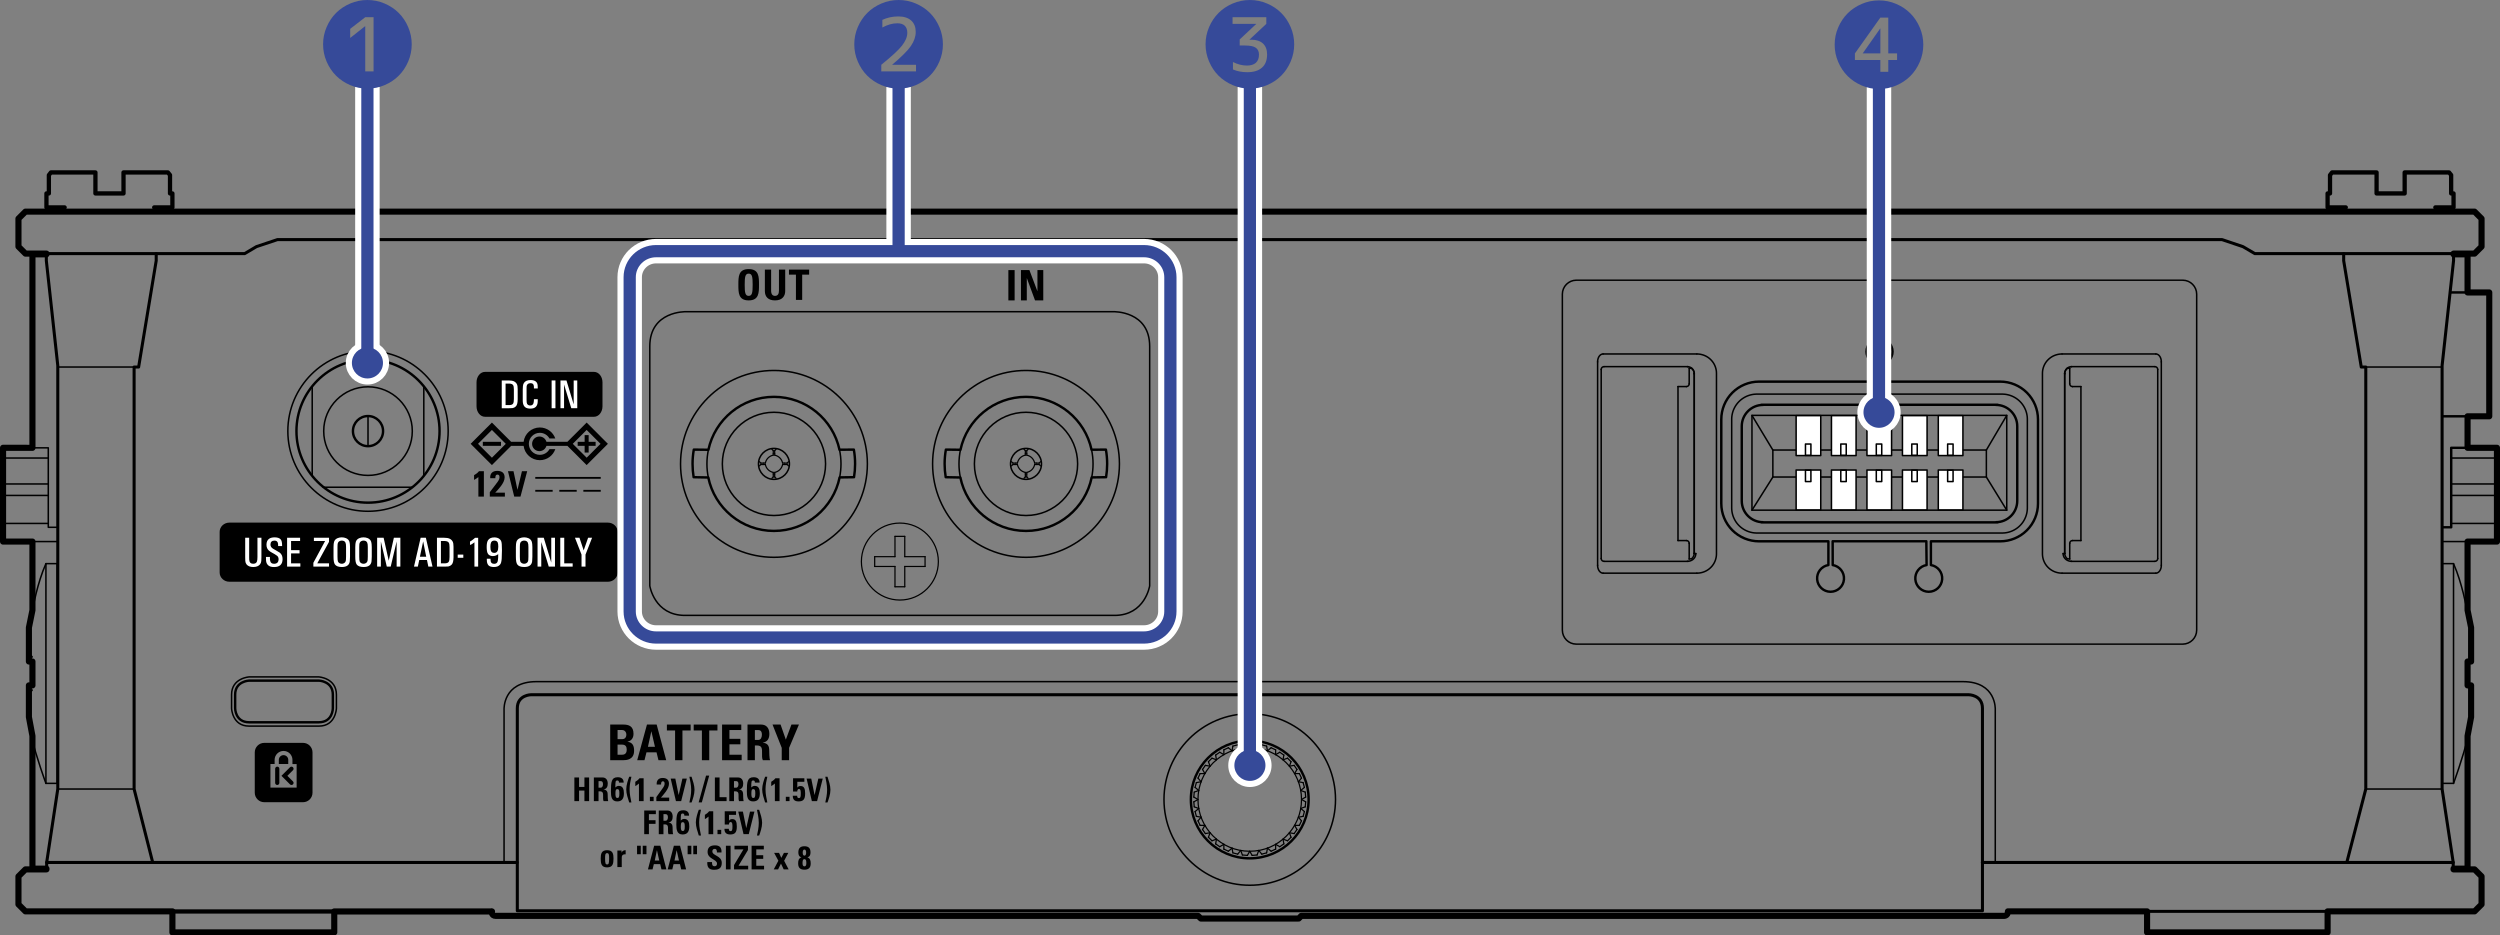 <?xml version="1.0" encoding="utf-8"?>
<!-- Generator: Adobe Illustrator 26.0.1, SVG Export Plug-In . SVG Version: 6.00 Build 0)  -->
<svg version="1.1" xmlns="http://www.w3.org/2000/svg" xmlns:xlink="http://www.w3.org/1999/xlink" x="0px" y="0px"
	 width="408.852px" height="152.979px" viewBox="0 0 408.852 152.979" style="enable-background:new 0 0 408.852 152.979;"
	 xml:space="preserve">
<rect x="0" y="0" width="408.852" height="152.979" fill="#808080" stroke="none"/>
<style type="text/css">
	
		.st0{fill:none;stroke:#000000;stroke-width:0.5;stroke-linecap:round;stroke-linejoin:round;stroke-miterlimit:10;stroke-dasharray:439.308,48.812,97.624,48.812,97.624,48.812;}
	
		.st1{fill:none;stroke:#000000;stroke-width:0.7;stroke-linecap:round;stroke-linejoin:round;stroke-miterlimit:10;stroke-dasharray:439.308,48.812,97.624,48.812,97.624,48.812;}
	
		.st2{fill:none;stroke:#000000;stroke-width:0.25;stroke-linecap:round;stroke-linejoin:round;stroke-miterlimit:10;stroke-dasharray:439.308,48.812,97.624,48.812,97.624,48.812;}
	.st3{fill:none;stroke:#000000;stroke-width:0.7;stroke-linecap:round;stroke-linejoin:round;stroke-miterlimit:2;}
	
		.st4{fill:none;stroke:#000000;stroke-width:0.4;stroke-linecap:round;stroke-linejoin:round;stroke-miterlimit:10;stroke-dasharray:439.308,48.812,97.624,48.812,97.624,48.812;}
	.st5{fill:none;stroke:#000000;stroke-width:0.25;stroke-linejoin:round;stroke-miterlimit:2;}
	.st6{fill:none;stroke:#000000;stroke-width:0.25;stroke-linecap:round;stroke-linejoin:round;stroke-miterlimit:2;}
	.st7{fill:none;stroke:#000000;stroke-linecap:round;stroke-linejoin:round;stroke-miterlimit:2;}
	.st8{fill:none;stroke:#000000;stroke-width:0.5;stroke-linecap:round;stroke-linejoin:round;stroke-miterlimit:2;}
	.st9{fill:none;stroke:#000000;stroke-width:0.4;stroke-linecap:round;stroke-linejoin:round;stroke-miterlimit:2;}
	.st10{fill:none;stroke:#000000;stroke-width:0.2;stroke-linecap:round;stroke-linejoin:round;stroke-miterlimit:2;}
	.st11{fill:none;stroke:#000000;stroke-width:0.201;stroke-linecap:round;stroke-linejoin:round;stroke-miterlimit:2;}
	.st12{fill:#FFFFFF;stroke:#000000;stroke-width:0.25;stroke-linecap:round;stroke-linejoin:round;stroke-miterlimit:2;}
	.st13{fill:#FFFFFF;}
	.st14{fill:none;stroke:#FFFFFF;stroke-width:4;stroke-miterlimit:10;}
	.st15{stroke:#FFFFFF;stroke-width:2;stroke-miterlimit:10;}
	.st16{fill:#364A99;}
	.st17{fill:none;stroke:#364A99;stroke-width:2;stroke-miterlimit:10;}
</style>
<g id="レイヤー_1">
	<g>
		<g>
			<g>
				<polyline class="st0" points="404.689,41.477 368.757,41.477 366.826,40.342 363.401,39.188 45.367,39.188 41.942,40.332 
					40.011,41.477 4.12,41.477 				"/>
			</g>
			<g>
				<line class="st1" x1="80.449" y1="149.059" x2="4.12" y2="149.059"/>
			</g>
			<g>
				<line class="st2" x1="408.352" y1="73.239" x2="408.352" y2="88.574"/>
			</g>
			<g>
				<line class="st2" x1="404.125" y1="117.274" x2="404.125" y2="112.098"/>
			</g>
			<g>
				<line class="st2" x1="404.125" y1="108.194" x2="404.125" y2="102.706"/>
			</g>
			<g>
				<line class="st2" x1="403.546" y1="112.098" x2="404.125" y2="112.098"/>
			</g>
			<g>
				<line class="st2" x1="403.546" y1="108.194" x2="404.125" y2="108.194"/>
			</g>
			<g>
				<line class="st2" x1="408.352" y1="88.574" x2="403.546" y2="88.574"/>
			</g>
			<g>
				<line class="st2" x1="400.962" y1="85.599" x2="408.352" y2="85.599"/>
			</g>
			<g>
				<line class="st2" x1="408.352" y1="81.021" x2="400.962" y2="81.021"/>
			</g>
			<g>
				<line class="st2" x1="400.962" y1="79.152" x2="408.352" y2="79.152"/>
			</g>
			<g>
				<line class="st2" x1="400.962" y1="74.908" x2="408.352" y2="74.908"/>
			</g>
			<g>
				<line class="st2" x1="403.546" y1="73.238" x2="408.352" y2="73.238"/>
			</g>
			<g>
				<polyline class="st2" points="403.546,47.829 407.093,47.829 407.093,68.086 403.546,68.086 				"/>
			</g>
			<g>
				<path class="st2" d="M403.601,99.852c0.203,0.946,0.377,1.898,0.524,2.854"/>
			</g>
			<g>
				<path class="st2" d="M403.546,120.37c0.033-0.176,0.066-0.352,0.099-0.529c0.041-0.218,0.081-0.436,0.122-0.654"/>
			</g>
			<g>
				<path class="st2" d="M403.768,119.187c0.043-0.229,0.086-0.457,0.128-0.685c0.041-0.22,0.082-0.44,0.123-0.66
					c0.035-0.189,0.07-0.378,0.106-0.568"/>
			</g>
			<g>
				<line class="st2" x1="5.265" y1="112.098" x2="4.686" y2="112.098"/>
			</g>
			<g>
				<line class="st2" x1="5.265" y1="108.194" x2="4.686" y2="108.194"/>
			</g>
			<g>
				<line class="st2" x1="5.265" y1="88.574" x2="0.458" y2="88.574"/>
			</g>
			<g>
				<line class="st2" x1="0.458" y1="85.599" x2="7.896" y2="85.599"/>
			</g>
			<g>
				<line class="st2" x1="7.896" y1="81.021" x2="0.458" y2="81.021"/>
			</g>
			<g>
				<line class="st2" x1="0.458" y1="79.152" x2="7.896" y2="79.152"/>
			</g>
			<g>
				<line class="st2" x1="7.896" y1="74.908" x2="0.458" y2="74.908"/>
			</g>
			<g>
				<line class="st2" x1="4.686" y1="102.706" x2="4.686" y2="108.194"/>
			</g>
			<g>
				<line class="st2" x1="4.686" y1="112.098" x2="4.686" y2="117.274"/>
			</g>
			<g>
				<line class="st2" x1="0.458" y1="88.574" x2="0.458" y2="73.239"/>
			</g>
			<g>
				<path class="st2" d="M4.686,102.706c0.147-0.956,0.321-1.908,0.523-2.854"/>
			</g>
			<g>
				<path class="st2" d="M5.086,107.291c0.02,0,0.039,0.002,0.058,0.01c0.058,0.022,0.095,0.086,0.123,0.142"/>
			</g>
			<g>
				<path class="st2" d="M5.043,119.187c0.047,0.248,0.093,0.496,0.14,0.744c0.028,0.147,0.054,0.293,0.082,0.439"/>
			</g>
			<g>
				<path class="st2" d="M4.686,117.274c0.035,0.191,0.071,0.382,0.106,0.573c0.041,0.218,0.081,0.435,0.122,0.652
					c0.043,0.229,0.085,0.459,0.129,0.688"/>
			</g>
			<g>
				<path class="st2" d="M5.265,112.85c-0.001,0.002-0.002,0.004-0.003,0.006c-0.03,0.057-0.069,0.124-0.13,0.14
					c-0.015,0.004-0.031,0.005-0.046,0.004"/>
			</g>
			<g>
				<path class="st2" d="M5.086,113.001c-0.028-0.002-0.055-0.01-0.079-0.024c-0.061-0.035-0.095-0.105-0.124-0.173
					c-0.044-0.103-0.079-0.2-0.108-0.302c-0.038-0.132-0.065-0.269-0.09-0.404"/>
			</g>
			<g>
				<path class="st2" d="M4.686,108.194c0.026-0.147,0.057-0.295,0.099-0.435c0.029-0.099,0.065-0.195,0.111-0.295
					c0.029-0.064,0.063-0.13,0.123-0.158c0.021-0.009,0.045-0.014,0.068-0.015"/>
			</g>
			<polygon class="st3" points="25.904,34.609 25.218,33.922 28.194,33.922 28.194,31.634 27.803,31.634 27.803,28.625 27.462,28.2 
				20.199,28.2 20.199,31.634 15.606,31.634 15.606,28.2 8.327,28.2 7.991,28.639 7.991,31.634 7.596,31.634 7.596,33.922 
				10.571,33.922 9.884,34.609 			"/>
			<polygon class="st3" points="398.965,34.609 398.279,33.922 401.255,33.922 401.255,31.634 400.864,31.634 400.864,28.625 
				400.523,28.2 393.26,28.2 393.26,31.634 388.667,31.634 388.667,28.2 381.388,28.2 381.052,28.639 381.052,31.634 
				380.656,31.634 380.656,33.922 383.631,33.922 382.945,34.609 			"/>
			<g>
				<polyline class="st0" points="401.257,41.59 401.257,42.631 399.383,59.796 399.383,129.031 401.2,141.046 401.2,142.065 				
					"/>
				<polyline class="st0" points="383.287,41.477 383.287,42.63 386.163,60.025 386.902,60.025 386.902,129.042 383.795,141.046 
									"/>
				<line class="st2" x1="386.902" y1="129.042" x2="399.383" y2="129.042"/>
				<line class="st2" x1="386.902" y1="60.025" x2="399.383" y2="60.025"/>
			</g>
			<g>
				<polyline class="st0" points="7.577,41.59 7.577,42.631 9.45,59.796 9.45,129.031 7.633,141.046 7.633,142.065 				"/>
				<polyline class="st0" points="25.547,41.477 25.547,42.63 22.67,60.025 21.932,60.025 21.932,129.042 24.973,141.046 				"/>
				<line class="st2" x1="21.932" y1="129.042" x2="9.45" y2="129.042"/>
				<line class="st2" x1="21.932" y1="60.025" x2="9.45" y2="60.025"/>
			</g>
			<g>
				<path class="st2" d="M403.406,99.559c0,0-0.753-4.256-2.154-7.378h-1.845v35.934h1.845c0,0,1.569-4.27,2.334-7.496"/>
				<g>
					<line class="st2" x1="401.252" y1="92.181" x2="401.252" y2="128.115"/>
				</g>
			</g>
			<g>
				<path class="st2" d="M5.356,99.559c0,0,0.753-4.256,2.154-7.378h1.845v35.934H7.51c0,0-1.569-4.27-2.334-7.496"/>
				<g>
					<line class="st2" x1="7.51" y1="92.181" x2="7.51" y2="128.115"/>
				</g>
			</g>
			<line class="st4" x1="403.546" y1="47.827" x2="400.757" y2="47.827"/>
			<line class="st4" x1="403.546" y1="68.081" x2="399.406" y2="68.081"/>
			<polyline class="st4" points="403.546,73.233 400.872,73.233 400.872,86.231 399.406,86.231 			"/>
			<line class="st5" x1="403.546" y1="88.568" x2="399.406" y2="88.568"/>
			<polyline class="st6" points="5.306,73.239 7.896,73.239 7.896,86.231 9.355,86.231 			"/>
			<line class="st2" x1="5.306" y1="88.568" x2="9.45" y2="88.568"/>
			<line class="st0" x1="324.199" y1="141.046" x2="401.2" y2="141.046"/>
			<line class="st0" x1="7.633" y1="141.046" x2="84.569" y2="141.046"/>
			<path class="st7" d="M80.379,149.032c0,0,0,0.75,0.667,0.75h114.889l0.458,0.434h16l0.417-0.434h114.847
				c0,0,0.722,0.084,0.722-0.736h22.755v3.433h29.524v-3.433h24.032l1.145-1.145v-4.577l-1.145-1.144h-3.433v-0.115
				c0,0,1.424,0,1.832,0c0.408,0,0.458-0.408,0.458-0.408v-21.296l0.579-3.096v-5.176h-0.579v-3.904h0.579v-5.547l-0.579-2.845
				V88.568h4.806V73.233h-4.806v-5.152h3.547V47.827h-3.547c0,0,0-5.441,0-5.821c0-0.38-0.458-0.416-0.458-0.416h-1.832v-0.114
				h3.433l1.145-1.145v-4.577l-1.145-1.144h-5.721h-16.02H25.904H9.884H4.163l-1.145,1.144v4.577l1.145,1.145h3.433v0.114H5.764
				c0,0-0.458,0.036-0.458,0.416v31.233L0.5,73.233v15.335h4.806v11.225l-0.579,2.845v5.547h0.579v3.904H4.727v5.176l0.579,3.096
				v21.296c0,0,0.05,0.408,0.458,0.408s1.832,0,1.832,0v0.115H4.163l-1.145,1.144v4.577l1.145,1.145h24.032v3.433h26.469v-3.42
				h25.799"/>
			<path class="st8" d="M324.212,148.948v-33.111c0-2.222-2.278-2.222-2.278-2.222H86.879c0,0-2.278,0-2.278,2.222v33.111H324.212z"
				/>
			<path class="st6" d="M326.308,140.976v-24.958c0,0,0.208-4.542-5.292-4.542H87.726c-5.5,0-5.292,4.542-5.292,4.542v24.958"/>
			<g>
				<path class="st9" d="M52.143,118.122c2.292,0,2.292-2.292,2.292-2.292v-2.229c0-2.208-2.271-2.292-2.271-2.292H40.726
					c0,0-2.271,0.083-2.271,2.292v2.229c0,0,0,2.292,2.292,2.292H52.143z"/>
				<path class="st6" d="M52.163,118.747c2.75,0,2.854-2.896,2.854-2.896v-2.25c0-2.708-2.854-2.896-2.854-2.896H40.726
					c0,0-2.854,0.188-2.854,2.896v2.25c0,0,0.104,2.896,2.854,2.896H52.163z"/>
			</g>
			<g>
				<circle class="st6" cx="60.184" cy="70.504" r="13.111"/>
				<circle class="st9" cx="60.184" cy="70.504" r="11.702"/>
				<circle class="st6" cx="60.184" cy="70.504" r="7.244"/>
				<line class="st6" x1="51.059" y1="63.226" x2="51.059" y2="77.768"/>
				<line class="st6" x1="69.309" y1="63.226" x2="69.309" y2="77.768"/>
				<line class="st6" x1="52.851" y1="79.684" x2="67.393" y2="79.684"/>
				<circle class="st9" cx="60.184" cy="70.504" r="2.463"/>
				<line class="st6" x1="60.184" y1="68.041" x2="60.184" y2="72.967"/>
			</g>
			<path class="st6" d="M182.268,100.643c5,0,5.75-4.833,5.75-4.833V56.643c0-5.833-5.917-5.667-5.917-5.667h-69.917
				c0,0-5.917-0.167-5.917,5.667v39.167c0,0,0.75,4.833,5.75,4.833H182.268z"/>
			<g>
				<circle class="st6" cx="126.573" cy="75.865" r="15.278"/>
				<path class="st9" d="M139.666,78.04c0.116-0.708,0.177-1.434,0.177-2.175c0-0.797-0.07-1.578-0.205-2.337l-2.347,0.022
					c-1.063-4.943-5.458-8.648-10.718-8.648c-5.263,0-9.66,3.709-10.72,8.655l-2.386-0.029c-0.134,0.759-0.205,1.54-0.205,2.337
					c0,0.741,0.06,1.467,0.177,2.175l2.396,0.048c1.027,4.989,5.444,8.74,10.737,8.74c5.298,0,9.718-3.758,10.74-8.753
					L139.666,78.04z"/>
				<path class="st6" d="M115.836,78.087c-0.148-0.718-0.225-1.461-0.225-2.223c0-0.792,0.084-1.564,0.243-2.308"/>
				<path class="st6" d="M137.291,73.55c0.16,0.746,0.245,1.521,0.245,2.315c0,0.757-0.077,1.496-0.223,2.209"/>
				<circle class="st6" cx="126.573" cy="75.865" r="8.441"/>
				<circle class="st6" cx="126.573" cy="75.865" r="2.532"/>
				<g>
					<line class="st10" x1="126.463" y1="77.998" x2="126.234" y2="78.227"/>
					<line class="st10" x1="128.956" y1="75.505" x2="128.727" y2="75.734"/>
					<line class="st10" x1="126.692" y1="73.699" x2="126.921" y2="73.47"/>
					<line class="st10" x1="124.199" y1="76.192" x2="124.428" y2="75.963"/>
					<line class="st10" x1="124.428" y1="75.734" x2="124.902" y2="75.734"/>
					<line class="st10" x1="128.727" y1="75.734" x2="128.253" y2="75.734"/>
					<line class="st10" x1="124.428" y1="75.963" x2="124.902" y2="75.963"/>
					<line class="st10" x1="128.253" y1="75.963" x2="128.727" y2="75.963"/>
					<line class="st10" x1="126.692" y1="77.998" x2="126.692" y2="77.524"/>
					<line class="st10" x1="126.692" y1="74.173" x2="126.692" y2="73.699"/>
					<line class="st10" x1="126.463" y1="77.998" x2="126.463" y2="77.524"/>
					<line class="st10" x1="126.463" y1="73.699" x2="126.463" y2="74.173"/>
					<line class="st10" x1="126.234" y1="73.47" x2="126.463" y2="73.699"/>
					<line class="st10" x1="128.727" y1="75.963" x2="128.957" y2="76.192"/>
					<line class="st10" x1="126.921" y1="78.227" x2="126.692" y2="77.998"/>
					<line class="st10" x1="124.428" y1="75.734" x2="124.199" y2="75.505"/>
					<path class="st10" d="M125.17,75.975c0.132,0.645,0.636,1.149,1.28,1.28"/>
					<path class="st10" d="M126.45,74.441c-0.644,0.131-1.149,0.635-1.28,1.28"/>
					<path class="st10" d="M126.705,77.256c0.644-0.132,1.149-0.636,1.28-1.28"/>
					<path class="st10" d="M127.985,75.721c-0.132-0.645-0.636-1.149-1.28-1.28"/>
					<polyline class="st10" points="127.985,75.721 128.011,75.723 128.038,75.724 128.066,75.725 128.092,75.727 128.119,75.728 
						128.145,75.729 128.172,75.73 128.2,75.731 128.226,75.733 128.253,75.734 					"/>
					<polyline class="st10" points="126.692,74.173 126.693,74.2 126.695,74.226 126.695,74.254 126.697,74.281 126.698,74.307 
						126.699,74.334 126.701,74.36 126.702,74.388 126.704,74.415 126.705,74.441 					"/>
					<polyline class="st10" points="124.902,75.734 124.929,75.733 124.956,75.731 124.983,75.73 125.01,75.729 125.036,75.728 
						125.063,75.727 125.09,75.725 125.117,75.724 125.144,75.723 125.17,75.72 					"/>
					<polyline class="st10" points="126.45,74.441 126.452,74.415 126.453,74.388 126.454,74.36 126.455,74.334 126.457,74.307 
						126.459,74.281 126.46,74.254 126.461,74.226 126.462,74.2 126.463,74.173 					"/>
					<polyline class="st10" points="125.17,75.975 125.144,75.974 125.117,75.973 125.09,75.972 125.063,75.97 125.036,75.969 
						125.01,75.968 124.983,75.966 124.956,75.966 124.929,75.963 124.902,75.962 					"/>
					<polyline class="st10" points="126.463,77.524 126.462,77.497 126.461,77.47 126.46,77.442 126.458,77.416 126.457,77.39 
						126.456,77.363 126.454,77.336 126.453,77.308 126.452,77.282 126.45,77.256 					"/>
					<polyline class="st10" points="128.253,75.963 128.226,75.964 128.2,75.966 128.172,75.966 128.146,75.968 128.119,75.969 
						128.092,75.97 128.066,75.972 128.038,75.973 128.012,75.974 127.985,75.975 					"/>
					<polyline class="st10" points="126.705,77.256 126.703,77.282 126.702,77.308 126.701,77.336 126.7,77.363 126.698,77.39 
						126.698,77.416 126.696,77.442 126.694,77.47 126.693,77.497 126.692,77.524 					"/>
				</g>
			</g>
			<g>
				<circle class="st6" cx="167.795" cy="75.865" r="15.278"/>
				<path class="st9" d="M180.888,78.04c0.116-0.708,0.177-1.434,0.177-2.175c0-0.797-0.07-1.578-0.205-2.337l-2.347,0.022
					c-1.063-4.943-5.458-8.648-10.718-8.648c-5.263,0-9.66,3.709-10.719,8.655l-2.386-0.029c-0.134,0.759-0.205,1.54-0.205,2.337
					c0,0.741,0.06,1.467,0.177,2.175l2.396,0.048c1.027,4.989,5.444,8.74,10.737,8.74c5.298,0,9.718-3.758,10.74-8.753
					L180.888,78.04z"/>
				<path class="st6" d="M157.058,78.087c-0.148-0.718-0.225-1.461-0.225-2.223c0-0.792,0.084-1.564,0.243-2.308"/>
				<path class="st6" d="M178.513,73.55c0.16,0.746,0.245,1.521,0.245,2.315c0,0.757-0.077,1.496-0.223,2.209"/>
				<circle class="st6" cx="167.795" cy="75.865" r="8.441"/>
				<circle class="st6" cx="167.795" cy="75.865" r="2.532"/>
				<g>
					<line class="st10" x1="167.685" y1="77.998" x2="167.457" y2="78.227"/>
					<line class="st10" x1="170.178" y1="75.505" x2="169.949" y2="75.734"/>
					<line class="st10" x1="167.914" y1="73.699" x2="168.143" y2="73.47"/>
					<line class="st10" x1="165.421" y1="76.192" x2="165.651" y2="75.963"/>
					<line class="st10" x1="165.65" y1="75.734" x2="166.124" y2="75.734"/>
					<line class="st10" x1="169.949" y1="75.734" x2="169.476" y2="75.734"/>
					<line class="st10" x1="165.65" y1="75.963" x2="166.124" y2="75.963"/>
					<line class="st10" x1="169.475" y1="75.963" x2="169.949" y2="75.963"/>
					<line class="st10" x1="167.914" y1="77.998" x2="167.914" y2="77.524"/>
					<line class="st10" x1="167.914" y1="74.173" x2="167.914" y2="73.699"/>
					<line class="st10" x1="167.685" y1="77.998" x2="167.685" y2="77.524"/>
					<line class="st10" x1="167.685" y1="73.699" x2="167.685" y2="74.173"/>
					<line class="st10" x1="167.457" y1="73.47" x2="167.685" y2="73.699"/>
					<line class="st10" x1="169.949" y1="75.963" x2="170.179" y2="76.192"/>
					<line class="st10" x1="168.143" y1="78.227" x2="167.914" y2="77.998"/>
					<line class="st10" x1="165.65" y1="75.734" x2="165.421" y2="75.505"/>
					<path class="st10" d="M166.393,75.975c0.132,0.645,0.636,1.149,1.28,1.28"/>
					<path class="st10" d="M167.673,74.441c-0.644,0.131-1.149,0.635-1.28,1.28"/>
					<path class="st10" d="M167.927,77.256c0.644-0.132,1.149-0.636,1.28-1.28"/>
					<path class="st10" d="M169.207,75.721c-0.132-0.645-0.636-1.149-1.28-1.28"/>
					<polyline class="st10" points="169.207,75.721 169.233,75.723 169.26,75.724 169.288,75.725 169.314,75.727 169.341,75.728 
						169.368,75.729 169.394,75.73 169.422,75.731 169.448,75.733 169.475,75.734 					"/>
					<polyline class="st10" points="167.914,74.173 167.915,74.2 167.917,74.226 167.918,74.254 167.919,74.281 167.921,74.307 
						167.921,74.334 167.923,74.36 167.924,74.388 167.926,74.415 167.927,74.441 					"/>
					<polyline class="st10" points="166.125,75.734 166.151,75.733 166.178,75.731 166.205,75.73 166.232,75.729 166.259,75.728 
						166.285,75.727 166.312,75.725 166.339,75.724 166.366,75.723 166.393,75.72 					"/>
					<polyline class="st10" points="167.673,74.441 167.674,74.415 167.675,74.388 167.677,74.36 167.677,74.334 167.679,74.307 
						167.681,74.281 167.682,74.254 167.683,74.226 167.684,74.2 167.686,74.173 					"/>
					<polyline class="st10" points="166.393,75.975 166.366,75.974 166.339,75.973 166.312,75.972 166.285,75.97 166.259,75.969 
						166.232,75.968 166.205,75.966 166.178,75.966 166.151,75.963 166.125,75.962 					"/>
					<polyline class="st10" points="167.685,77.524 167.685,77.497 167.683,77.47 167.682,77.442 167.681,77.416 167.679,77.39 
						167.678,77.363 167.676,77.336 167.675,77.308 167.674,77.282 167.672,77.256 					"/>
					<polyline class="st10" points="169.475,75.963 169.448,75.964 169.422,75.966 169.394,75.966 169.368,75.968 169.341,75.969 
						169.315,75.97 169.288,75.972 169.26,75.973 169.234,75.974 169.207,75.975 					"/>
					<polyline class="st10" points="167.927,77.256 167.925,77.282 167.925,77.308 167.923,77.336 167.922,77.363 167.921,77.39 
						167.92,77.416 167.918,77.442 167.916,77.47 167.916,77.497 167.914,77.524 					"/>
				</g>
			</g>
			<g>
				<path class="st10" d="M140.872,91.838c0,3.476,2.818,6.294,6.294,6.294c3.477,0,6.294-2.817,6.294-6.294
					s-2.817-6.294-6.294-6.294C143.69,85.545,140.872,88.362,140.872,91.838"/>
				<g>
					<line class="st10" x1="151.285" y1="91.037" x2="151.285" y2="92.639"/>
					<line class="st10" x1="147.967" y1="87.718" x2="147.967" y2="91.036"/>
					<line class="st10" x1="147.967" y1="92.639" x2="147.967" y2="95.957"/>
					<line class="st10" x1="146.365" y1="95.958" x2="146.365" y2="92.639"/>
					<line class="st10" x1="146.365" y1="91.037" x2="146.365" y2="87.718"/>
					<line class="st10" x1="143.046" y1="92.639" x2="143.046" y2="91.037"/>
					<line class="st10" x1="146.365" y1="87.718" x2="147.967" y2="87.718"/>
					<line class="st10" x1="143.046" y1="91.037" x2="146.364" y2="91.037"/>
					<line class="st10" x1="147.967" y1="91.037" x2="151.285" y2="91.037"/>
					<line class="st10" x1="151.285" y1="92.639" x2="147.967" y2="92.639"/>
					<line class="st10" x1="146.365" y1="92.639" x2="143.046" y2="92.639"/>
					<line class="st10" x1="147.967" y1="95.958" x2="146.365" y2="95.958"/>
				</g>
			</g>
			<g>
				<line class="st10" x1="212.109" y1="125.834" x2="211.718" y2="126.513"/>
				<line class="st10" x1="204.384" y1="139.215" x2="203.993" y2="139.894"/>
				<line class="st10" x1="212.845" y1="127.25" x2="212.342" y2="127.85"/>
				<line class="st10" x1="202.914" y1="139.086" x2="202.41" y2="139.686"/>
				<line class="st10" x1="213.323" y1="128.773" x2="212.724" y2="129.277"/>
				<line class="st10" x1="201.488" y1="138.705" x2="200.888" y2="139.208"/>
				<line class="st10" x1="195.444" y1="132.721" x2="196.044" y2="132.218"/>
				<line class="st10" x1="207.28" y1="122.789" x2="207.881" y2="122.286"/>
				<line class="st10" x1="213.531" y1="130.355" x2="212.853" y2="130.746"/>
				<line class="st10" x1="200.15" y1="138.081" x2="199.472" y2="138.471"/>
				<line class="st10" x1="195.237" y1="131.138" x2="195.916" y2="130.747"/>
				<line class="st10" x1="208.619" y1="123.413" x2="209.297" y2="123.022"/>
				<line class="st10" x1="213.46" y1="131.95" x2="212.724" y2="132.218"/>
				<line class="st10" x1="198.941" y1="137.234" x2="198.205" y2="137.502"/>
				<line class="st10" x1="209.964" y1="123.488" x2="209.827" y2="124.259"/>
				<line class="st10" x1="207.28" y1="138.705" x2="207.145" y2="139.476"/>
				<line class="st10" x1="211.139" y1="124.568" x2="210.871" y2="125.303"/>
				<line class="st10" x1="205.855" y1="139.086" x2="205.587" y2="139.823"/>
				<line class="st10" x1="197.629" y1="136.926" x2="197.897" y2="136.19"/>
				<line class="st10" x1="202.914" y1="122.407" x2="203.182" y2="121.671"/>
				<line class="st10" x1="196.659" y1="135.659" x2="197.05" y2="134.981"/>
				<line class="st10" x1="204.384" y1="122.279" x2="204.776" y2="121.601"/>
				<line class="st10" x1="195.923" y1="134.243" x2="196.427" y2="133.643"/>
				<line class="st10" x1="205.855" y1="122.407" x2="206.358" y2="121.807"/>
				<line class="st10" x1="195.308" y1="129.544" x2="196.045" y2="129.277"/>
				<line class="st10" x1="209.827" y1="124.259" x2="210.564" y2="123.992"/>
				<line class="st10" x1="208.619" y1="122.63" x2="208.619" y2="123.413"/>
				<line class="st10" x1="208.619" y1="138.081" x2="208.619" y2="138.864"/>
				<line class="st10" x1="200.15" y1="138.864" x2="200.15" y2="138.081"/>
				<line class="st10" x1="200.15" y1="123.413" x2="200.15" y2="122.63"/>
				<line class="st10" x1="198.805" y1="138.005" x2="198.941" y2="137.234"/>
				<line class="st10" x1="201.488" y1="122.789" x2="201.623" y2="122.018"/>
				<line class="st10" x1="207.145" y1="122.018" x2="207.28" y2="122.789"/>
				<line class="st10" x1="209.827" y1="137.234" x2="209.964" y2="138.005"/>
				<line class="st10" x1="205.587" y1="121.671" x2="205.855" y2="122.407"/>
				<line class="st10" x1="210.871" y1="136.19" x2="211.139" y2="136.926"/>
				<line class="st10" x1="201.624" y1="139.476" x2="201.488" y2="138.705"/>
				<line class="st10" x1="198.941" y1="124.259" x2="198.805" y2="123.488"/>
				<line class="st10" x1="203.992" y1="121.601" x2="204.384" y2="122.279"/>
				<line class="st10" x1="211.718" y1="134.981" x2="212.109" y2="135.659"/>
				<line class="st10" x1="204.776" y1="139.894" x2="204.384" y2="139.215"/>
				<line class="st10" x1="197.051" y1="126.513" x2="196.659" y2="125.834"/>
				<line class="st10" x1="203.181" y1="139.823" x2="202.913" y2="139.086"/>
				<line class="st10" x1="197.897" y1="125.303" x2="197.629" y2="124.568"/>
				<line class="st10" x1="200.888" y1="122.286" x2="201.488" y2="122.789"/>
				<line class="st10" x1="212.724" y1="132.218" x2="213.323" y2="132.721"/>
				<line class="st10" x1="202.41" y1="121.807" x2="202.914" y2="122.407"/>
				<line class="st10" x1="212.342" y1="133.643" x2="212.845" y2="134.243"/>
				<line class="st10" x1="206.358" y1="139.686" x2="205.855" y2="139.086"/>
				<line class="st10" x1="196.426" y1="127.85" x2="195.923" y2="127.25"/>
				<line class="st10" x1="199.472" y1="123.022" x2="200.15" y2="123.413"/>
				<line class="st10" x1="212.853" y1="130.747" x2="213.531" y2="131.137"/>
				<line class="st10" x1="209.297" y1="138.472" x2="208.619" y2="138.081"/>
				<line class="st10" x1="195.916" y1="130.747" x2="195.238" y2="130.355"/>
				<line class="st10" x1="207.881" y1="139.208" x2="207.28" y2="138.705"/>
				<line class="st10" x1="196.044" y1="129.277" x2="195.444" y2="128.773"/>
				<line class="st10" x1="197.126" y1="125.168" x2="197.897" y2="125.303"/>
				<line class="st10" x1="212.342" y1="127.85" x2="213.113" y2="127.987"/>
				<line class="st10" x1="198.205" y1="123.992" x2="198.941" y2="124.259"/>
				<line class="st10" x1="212.724" y1="129.277" x2="213.46" y2="129.544"/>
				<line class="st10" x1="210.564" y1="137.502" x2="209.827" y2="137.234"/>
				<line class="st10" x1="196.044" y1="132.218" x2="195.308" y2="131.95"/>
				<line class="st10" x1="195.655" y1="127.987" x2="196.426" y2="127.85"/>
				<line class="st10" x1="210.871" y1="125.303" x2="211.642" y2="125.168"/>
				<line class="st10" x1="213.113" y1="133.507" x2="212.342" y2="133.643"/>
				<line class="st10" x1="197.897" y1="136.19" x2="197.126" y2="136.326"/>
				<line class="st10" x1="196.267" y1="126.513" x2="197.051" y2="126.513"/>
				<line class="st10" x1="211.718" y1="126.513" x2="212.501" y2="126.513"/>
				<line class="st10" x1="212.501" y1="134.981" x2="211.718" y2="134.981"/>
				<line class="st10" x1="197.051" y1="134.981" x2="196.267" y2="134.981"/>
				<line class="st10" x1="211.642" y1="136.326" x2="210.871" y2="136.19"/>
				<line class="st10" x1="196.426" y1="133.643" x2="195.655" y2="133.507"/>
				<path class="st10" d="M213.46,131.95c0.036-0.27,0.059-0.54,0.071-0.811"/>
				<path class="st10" d="M213.323,128.773c-0.058-0.265-0.129-0.527-0.211-0.787"/>
				<path class="st10" d="M213.531,130.355c-0.012-0.271-0.035-0.542-0.071-0.811"/>
				<path class="st10" d="M212.845,127.25c-0.103-0.252-0.219-0.497-0.344-0.737"/>
				<path class="st10" d="M212.109,125.834c-0.145-0.229-0.301-0.452-0.467-0.666"/>
				<path class="st10" d="M211.139,124.568c-0.184-0.2-0.375-0.393-0.576-0.576"/>
				<path class="st10" d="M209.964,123.488c-0.215-0.166-0.438-0.321-0.667-0.467"/>
				<path class="st10" d="M208.619,122.63c-0.241-0.125-0.488-0.24-0.738-0.344"/>
				<path class="st10" d="M207.145,122.018c-0.259-0.083-0.522-0.152-0.787-0.21"/>
				<path class="st10" d="M205.587,121.671c-0.269-0.035-0.539-0.059-0.811-0.07"/>
				<path class="st10" d="M203.992,121.601c-0.271,0.011-0.542,0.035-0.811,0.07"/>
				<path class="st10" d="M202.41,121.807c-0.266,0.058-0.527,0.129-0.787,0.21"/>
				<path class="st10" d="M200.888,122.286c-0.251,0.103-0.498,0.218-0.738,0.344"/>
				<path class="st10" d="M199.472,123.022c-0.229,0.146-0.451,0.301-0.667,0.467"/>
				<path class="st10" d="M198.205,123.992c-0.2,0.183-0.392,0.375-0.576,0.576"/>
				<path class="st10" d="M197.126,125.168c-0.166,0.215-0.321,0.438-0.468,0.666"/>
				<path class="st10" d="M196.267,126.513c-0.126,0.241-0.241,0.487-0.344,0.737"/>
				<path class="st10" d="M195.655,127.987c-0.082,0.258-0.152,0.521-0.211,0.786"/>
				<path class="st10" d="M195.308,129.544c-0.036,0.27-0.059,0.54-0.071,0.811"/>
				<path class="st10" d="M195.237,131.138c0.012,0.271,0.035,0.542,0.071,0.811"/>
				<path class="st10" d="M195.444,132.721c0.059,0.265,0.129,0.527,0.211,0.786"/>
				<path class="st10" d="M195.923,134.243c0.103,0.251,0.219,0.497,0.344,0.738"/>
				<path class="st10" d="M196.659,135.659c0.146,0.229,0.302,0.452,0.468,0.667"/>
				<path class="st10" d="M197.629,136.926c0.183,0.2,0.375,0.392,0.576,0.576"/>
				<path class="st10" d="M198.805,138.005c0.216,0.166,0.438,0.32,0.667,0.467"/>
				<path class="st10" d="M200.15,138.864c0.241,0.125,0.487,0.24,0.738,0.344"/>
				<path class="st10" d="M201.624,139.476c0.259,0.082,0.522,0.151,0.787,0.21"/>
				<path class="st10" d="M203.181,139.823c0.269,0.035,0.539,0.059,0.811,0.071"/>
				<path class="st10" d="M204.776,139.894c0.271-0.013,0.542-0.036,0.811-0.071"/>
				<path class="st10" d="M206.358,139.686c0.265-0.058,0.527-0.128,0.787-0.21"/>
				<path class="st10" d="M207.881,139.208c0.251-0.103,0.497-0.219,0.738-0.344"/>
				<path class="st10" d="M209.297,138.472c0.229-0.147,0.452-0.301,0.667-0.467"/>
				<path class="st10" d="M210.564,137.502c0.2-0.185,0.392-0.376,0.576-0.576"/>
				<path class="st10" d="M211.642,136.326c0.166-0.216,0.322-0.438,0.467-0.667"/>
				<path class="st10" d="M212.501,134.981c0.125-0.241,0.241-0.488,0.344-0.738"/>
				<path class="st10" d="M213.113,133.507c0.082-0.259,0.151-0.522,0.211-0.787"/>
				<path class="st10" d="M195.916,130.747c0,4.676,3.791,8.468,8.468,8.468c4.677,0,8.468-3.791,8.468-8.468
					c0-4.677-3.792-8.468-8.468-8.468C199.707,122.279,195.916,126.07,195.916,130.747"/>
				<path class="st6" d="M190.358,130.747c0,7.746,6.28,14.026,14.026,14.026c7.746,0,14.026-6.279,14.026-14.026
					c0-7.747-6.28-14.026-14.026-14.026C196.638,116.721,190.358,123,190.358,130.747"/>
				<path class="st9" d="M194.755,130.747c0,5.318,4.311,9.628,9.629,9.628c5.318,0,9.629-4.311,9.629-9.628
					c0-5.318-4.312-9.629-9.629-9.629C199.066,121.118,194.755,125.429,194.755,130.747"/>
			</g>
			<path class="st6" d="M359.246,103.053v-54.94c0-1.264-1.025-2.289-2.288-2.289l-99.16,0c-1.264,0-2.288,1.025-2.288,2.289v54.94
				c0,1.263,1.024,2.289,2.287,2.289l99.161,0C358.221,105.342,359.246,104.316,359.246,103.053z"/>
			<g>
				<line class="st6" x1="261.274" y1="59.177" x2="261.274" y2="92.447"/>
				<line class="st6" x1="261.861" y1="60.418" x2="261.861" y2="91.347"/>
				<line class="st6" x1="274.42" y1="63.224" x2="274.42" y2="88.4"/>
				<line class="st6" x1="276.251" y1="60.206" x2="276.251" y2="62.767"/>
				<line class="st6" x1="276.251" y1="88.858" x2="276.251" y2="91.418"/>
				<line class="st6" x1="277.067" y1="90.498" x2="277.067" y2="61.126"/>
				<line class="st6" x1="277.087" y1="61.106" x2="277.087" y2="90.518"/>
				<line class="st6" x1="277.067" y1="90.498" x2="277.087" y2="90.518"/>
				<line class="st6" x1="277.087" y1="61.106" x2="277.067" y2="61.125"/>
				<line class="st6" x1="277.506" y1="57.89" x2="262.172" y2="57.89"/>
				<line class="st6" x1="262.318" y1="59.96" x2="275.945" y2="59.96"/>
				<line class="st6" x1="275.793" y1="63.224" x2="274.42" y2="63.224"/>
				<line class="st6" x1="274.42" y1="88.4" x2="275.793" y2="88.4"/>
				<line class="st6" x1="262.318" y1="91.802" x2="275.945" y2="91.802"/>
				<line class="st6" x1="262.172" y1="93.734" x2="277.506" y2="93.734"/>
				<path class="st6" d="M276.251,60.206c0.136,0.011,0.271,0.026,0.406,0.043"/>
				<path class="st6" d="M276.657,91.375c-0.135,0.017-0.27,0.031-0.406,0.043"/>
				<path class="st6" d="M277.067,61.126c0-0.338-0.15-0.66-0.41-0.877"/>
				<path class="st6" d="M275.945,59.96c0.028,0,0.057,0.002,0.085,0.003"/>
				<path class="st6" d="M261.861,60.418c0-0.253,0.205-0.457,0.457-0.458"/>
				<path class="st6" d="M276.117,63.09c-0.085,0.085-0.203,0.134-0.324,0.134 M276.251,62.767c0,0.121-0.048,0.237-0.134,0.323"/>
				<path class="st6" d="M276.657,91.375c0.26-0.218,0.41-0.539,0.41-0.878"/>
				<path class="st6" d="M262.318,91.804c-0.252,0-0.457-0.205-0.457-0.457"/>
				<path class="st6" d="M276.117,88.534c0.086,0.084,0.134,0.202,0.134,0.322 M275.793,88.4c0.121,0,0.239,0.048,0.324,0.134"/>
				<polyline class="st6" points="276.065,91.798 276.053,91.799 276.041,91.8 276.029,91.8 276.017,91.8 276.005,91.801 
					275.994,91.802 275.982,91.802 275.969,91.802 275.957,91.802 275.946,91.802 				"/>
				<polyline class="st6" points="277.087,61.106 277.086,61.064 277.084,61.022 277.08,60.981 277.075,60.939 277.069,60.897 
					277.067,60.888 277.058,60.847 277.048,60.806 277.036,60.766 277.022,60.725 277.008,60.687 276.993,60.649 276.974,60.611 
					276.956,60.573 276.936,60.536 276.914,60.5 276.892,60.465 276.887,60.458 276.862,60.424 276.837,60.391 276.81,60.358 
					276.782,60.327 276.754,60.297 276.723,60.268 276.692,60.239 276.66,60.213 276.653,60.207 276.62,60.181 276.585,60.157 
					276.55,60.135 276.514,60.112 276.478,60.093 276.44,60.074 276.402,60.057 276.364,60.04 276.325,60.026 276.284,60.012 
					276.244,60.001 276.237,59.998 276.196,59.988 276.155,59.979 276.113,59.973 276.072,59.967 276.031,59.963 				"/>
				<polyline class="st6" points="277.087,90.518 277.089,90.518 277.093,90.519 277.105,90.52 277.106,90.52 277.128,90.521 
					277.132,90.521 277.157,90.523 277.168,90.523 277.192,90.524 277.209,90.525 277.234,90.525 277.235,90.525 277.259,90.526 
					277.283,90.527 277.308,90.528 277.333,90.528 				"/>
				<polyline class="st6" points="277.333,90.528 277.332,90.57 277.33,90.612 277.326,90.656 277.321,90.699 277.313,90.742 
					277.306,90.78 277.296,90.823 277.285,90.867 277.273,90.904 277.263,90.936 277.249,90.978 277.231,91.017 277.217,91.05 
					277.201,91.085 277.183,91.118 277.164,91.151 277.144,91.184 277.123,91.214 277.097,91.25 277.068,91.285 277.045,91.313 
					277.023,91.339 276.992,91.375 276.96,91.407 276.934,91.433 276.904,91.46 276.875,91.484 276.845,91.508 276.812,91.532 
					276.78,91.553 276.742,91.578 276.7,91.602 276.67,91.619 276.639,91.636 276.595,91.657 276.552,91.677 276.519,91.691 
					276.477,91.708 276.436,91.722 276.394,91.736 276.35,91.748 276.316,91.756 276.269,91.768 276.219,91.777 276.19,91.782 
					276.161,91.787 276.112,91.793 276.065,91.798 				"/>
				<polyline class="st6" points="261.274,59.177 261.274,59.14 261.276,59.085 261.279,59.03 261.284,58.977 261.291,58.925 
					261.298,58.873 261.308,58.823 261.319,58.773 261.331,58.723 261.339,58.69 261.354,58.644 261.369,58.596 261.386,58.551 
					261.403,58.507 261.422,58.467 261.441,58.424 261.462,58.385 261.484,58.346 261.507,58.308 261.51,58.305 261.533,58.269 
					261.558,58.235 261.582,58.203 261.608,58.173 261.634,58.144 261.641,58.137 261.667,58.11 261.695,58.084 261.723,58.061 
					261.751,58.038 261.78,58.017 261.808,57.999 261.838,57.981 261.868,57.965 261.898,57.95 261.929,57.938 261.96,57.926 
					261.99,57.916 262.021,57.908 262.051,57.901 262.082,57.896 262.113,57.892 262.143,57.89 262.172,57.89 				"/>
				<polyline class="st6" points="262.172,93.734 262.148,93.734 262.116,93.732 262.085,93.729 262.053,93.724 262.022,93.717 
					261.992,93.71 261.963,93.701 261.935,93.69 261.906,93.679 261.876,93.664 261.847,93.649 261.818,93.631 261.787,93.612 
					261.786,93.611 261.756,93.588 261.727,93.566 261.697,93.541 261.67,93.515 261.642,93.488 261.634,93.48 261.608,93.45 
					261.583,93.421 261.557,93.388 261.533,93.354 261.51,93.32 261.507,93.315 261.484,93.279 261.463,93.24 261.442,93.2 
					261.422,93.158 261.404,93.116 261.386,93.072 261.369,93.026 261.354,92.979 261.339,92.933 261.331,92.901 261.319,92.852 
					261.308,92.802 261.299,92.751 261.291,92.7 261.285,92.647 261.28,92.594 261.276,92.539 261.274,92.486 261.274,92.447 				
					"/>
				<polyline class="st6" points="277.506,57.89 277.511,57.89 277.624,57.892 277.732,57.898 277.839,57.906 277.944,57.919 
					278.051,57.935 278.133,57.95 278.197,57.964 278.301,57.988 278.404,58.016 278.506,58.046 278.608,58.081 278.663,58.102 
					278.726,58.126 278.825,58.168 278.921,58.211 278.996,58.248 279.089,58.299 279.181,58.352 279.271,58.408 279.358,58.468 
					279.445,58.53 279.529,58.596 279.612,58.665 279.693,58.737 279.711,58.752 279.765,58.805 279.841,58.882 279.914,58.961 
					279.984,59.042 280.051,59.125 280.115,59.21 280.176,59.296 280.229,59.379 280.284,59.468 280.333,59.557 280.381,59.648 
					280.404,59.695 280.426,59.743 280.467,59.838 280.505,59.934 280.542,60.034 280.569,60.118 280.594,60.204 280.622,60.307 
					280.646,60.411 280.665,60.511 280.682,60.615 280.694,60.718 280.704,60.822 280.709,60.928 280.712,61.034 280.713,61.052 
					280.713,90.571 280.713,90.577 280.71,90.685 280.704,90.79 280.696,90.894 280.683,90.998 280.666,91.103 280.65,91.192 
					280.64,91.237 280.616,91.341 280.587,91.445 280.556,91.547 280.522,91.647 280.484,91.746 280.443,91.843 280.399,91.938 
					280.351,92.033 280.3,92.126 280.246,92.217 280.208,92.277 280.149,92.366 280.087,92.452 280.022,92.537 279.953,92.619 
					279.882,92.698 279.868,92.713 279.793,92.791 279.717,92.865 279.698,92.883 279.618,92.954 279.535,93.023 279.452,93.089 
					279.364,93.151 279.277,93.211 279.186,93.268 279.094,93.321 278.999,93.373 278.903,93.419 278.804,93.465 278.713,93.503 
					278.633,93.533 278.532,93.569 278.43,93.6 278.327,93.629 278.222,93.653 278.135,93.672 278.04,93.69 277.931,93.706 
					277.824,93.718 277.716,93.727 277.611,93.732 277.506,93.734 				"/>
			</g>
			<g>
				<line class="st6" x1="353.462" y1="59.177" x2="353.462" y2="92.447"/>
				<line class="st6" x1="352.876" y1="60.418" x2="352.876" y2="91.347"/>
				<line class="st6" x1="340.316" y1="63.224" x2="340.316" y2="88.4"/>
				<line class="st6" x1="338.485" y1="60.206" x2="338.485" y2="62.767"/>
				<line class="st6" x1="338.485" y1="88.858" x2="338.485" y2="91.418"/>
				<line class="st6" x1="337.669" y1="90.498" x2="337.669" y2="61.126"/>
				<line class="st6" x1="337.649" y1="61.106" x2="337.649" y2="90.518"/>
				<line class="st6" x1="337.669" y1="90.498" x2="337.649" y2="90.518"/>
				<line class="st6" x1="337.649" y1="61.106" x2="337.669" y2="61.125"/>
				<line class="st6" x1="337.231" y1="57.89" x2="352.564" y2="57.89"/>
				<line class="st6" x1="352.419" y1="59.96" x2="338.791" y2="59.96"/>
				<line class="st6" x1="338.943" y1="63.224" x2="340.316" y2="63.224"/>
				<line class="st6" x1="340.316" y1="88.4" x2="338.943" y2="88.4"/>
				<line class="st6" x1="352.419" y1="91.802" x2="338.791" y2="91.802"/>
				<line class="st6" x1="352.564" y1="93.734" x2="337.231" y2="93.734"/>
				<path class="st6" d="M338.485,60.206c-0.136,0.011-0.271,0.026-0.406,0.043"/>
				<path class="st6" d="M338.079,91.375c0.135,0.017,0.27,0.031,0.406,0.043"/>
				<path class="st6" d="M337.669,61.126c0-0.338,0.15-0.66,0.41-0.877"/>
				<path class="st6" d="M338.791,59.96c-0.028,0-0.057,0.002-0.085,0.003"/>
				<path class="st6" d="M352.876,60.418c0-0.253-0.205-0.457-0.457-0.458"/>
				<path class="st6" d="M338.943,63.224c-0.121,0-0.239-0.049-0.324-0.134 M338.619,63.09c-0.086-0.086-0.134-0.202-0.134-0.323"/>
				<path class="st6" d="M338.079,91.375c-0.26-0.218-0.41-0.539-0.41-0.878"/>
				<path class="st6" d="M352.419,91.804c0.252,0,0.457-0.205,0.457-0.457"/>
				<path class="st6" d="M338.485,88.857c0-0.121,0.048-0.238,0.134-0.322 M338.619,88.534c0.085-0.086,0.203-0.134,0.324-0.134"/>
				<polyline class="st6" points="338.671,91.798 338.684,91.799 338.696,91.8 338.707,91.8 338.719,91.8 338.731,91.801 
					338.743,91.802 338.755,91.802 338.767,91.802 338.779,91.802 338.79,91.802 				"/>
				<polyline class="st6" points="337.649,61.106 337.65,61.064 337.653,61.022 337.656,60.981 337.661,60.939 337.667,60.897 
					337.67,60.888 337.679,60.847 337.689,60.806 337.701,60.766 337.714,60.725 337.728,60.687 337.744,60.649 337.762,60.611 
					337.78,60.573 337.8,60.536 337.822,60.5 337.845,60.465 337.85,60.458 337.874,60.424 337.899,60.391 337.926,60.358 
					337.954,60.327 337.983,60.297 338.014,60.268 338.044,60.239 338.077,60.213 338.084,60.207 338.117,60.181 338.152,60.157 
					338.186,60.135 338.223,60.112 338.259,60.093 338.297,60.074 338.335,60.057 338.372,60.04 338.412,60.026 338.452,60.012 
					338.492,60.001 338.499,59.998 338.54,59.988 338.581,59.979 338.623,59.973 338.664,59.967 338.706,59.963 				"/>
				<polyline class="st6" points="337.649,90.518 337.648,90.518 337.644,90.519 337.631,90.52 337.63,90.52 337.608,90.521 
					337.604,90.521 337.58,90.523 337.569,90.523 337.544,90.524 337.527,90.525 337.503,90.525 337.502,90.525 337.477,90.526 
					337.453,90.527 337.429,90.528 337.403,90.528 				"/>
				<polyline class="st6" points="337.403,90.528 337.404,90.57 337.406,90.612 337.41,90.656 337.416,90.699 337.423,90.742 
					337.43,90.78 337.44,90.823 337.451,90.867 337.463,90.904 337.474,90.936 337.488,90.978 337.505,91.017 337.519,91.05 
					337.536,91.085 337.553,91.118 337.572,91.151 337.593,91.184 337.614,91.214 337.64,91.25 337.668,91.285 337.691,91.313 
					337.713,91.339 337.745,91.375 337.776,91.407 337.802,91.433 337.832,91.46 337.861,91.484 337.891,91.508 337.925,91.532 
					337.956,91.553 337.995,91.578 338.036,91.602 338.066,91.619 338.097,91.636 338.141,91.657 338.185,91.677 338.218,91.691 
					338.26,91.708 338.301,91.722 338.342,91.736 338.387,91.748 338.42,91.756 338.468,91.768 338.517,91.777 338.547,91.782 
					338.576,91.787 338.625,91.793 338.671,91.798 				"/>
				<polyline class="st6" points="353.462,59.177 353.462,59.14 353.46,59.085 353.457,59.03 353.452,58.977 353.445,58.925 
					353.438,58.873 353.429,58.823 353.418,58.773 353.406,58.723 353.397,58.69 353.382,58.644 353.368,58.596 353.351,58.551 
					353.333,58.507 353.314,58.467 353.295,58.424 353.274,58.385 353.252,58.346 353.229,58.308 353.227,58.305 353.203,58.269 
					353.179,58.235 353.154,58.203 353.129,58.173 353.103,58.144 353.096,58.137 353.069,58.11 353.041,58.084 353.014,58.061 
					352.985,58.038 352.956,58.017 352.929,57.999 352.899,57.981 352.869,57.965 352.839,57.95 352.807,57.938 352.777,57.926 
					352.747,57.916 352.716,57.908 352.685,57.901 352.654,57.896 352.624,57.892 352.594,57.89 352.564,57.89 				"/>
				<polyline class="st6" points="352.564,93.734 352.589,93.734 352.62,93.732 352.652,93.729 352.684,93.724 352.714,93.717 
					352.744,93.71 352.773,93.701 352.802,93.69 352.831,93.679 352.86,93.664 352.889,93.649 352.918,93.631 352.949,93.612 
					352.951,93.611 352.981,93.588 353.01,93.566 353.039,93.541 353.067,93.515 353.094,93.488 353.103,93.48 353.129,93.45 
					353.153,93.421 353.179,93.388 353.203,93.354 353.227,93.32 353.229,93.315 353.252,93.279 353.273,93.24 353.295,93.2 
					353.314,93.158 353.332,93.116 353.351,93.072 353.368,93.026 353.383,92.979 353.397,92.933 353.406,92.901 353.418,92.852 
					353.429,92.802 353.437,92.751 353.445,92.7 353.451,92.647 353.456,92.594 353.46,92.539 353.462,92.486 353.462,92.447 				
					"/>
				<polyline class="st6" points="337.231,57.89 337.226,57.89 337.112,57.892 337.004,57.898 336.898,57.906 336.792,57.919 
					336.686,57.935 336.604,57.95 336.54,57.964 336.435,57.988 336.333,58.016 336.231,58.046 336.128,58.081 336.073,58.102 
					336.011,58.126 335.911,58.168 335.815,58.211 335.74,58.248 335.647,58.299 335.556,58.352 335.466,58.408 335.378,58.468 
					335.292,58.53 335.207,58.596 335.125,58.665 335.043,58.737 335.025,58.752 334.972,58.805 334.896,58.882 334.823,58.961 
					334.752,59.042 334.685,59.125 334.621,59.21 334.561,59.296 334.507,59.379 334.453,59.468 334.403,59.557 334.356,59.648 
					334.333,59.695 334.311,59.743 334.269,59.838 334.231,59.934 334.195,60.034 334.167,60.118 334.142,60.204 334.115,60.307 
					334.091,60.411 334.071,60.511 334.055,60.615 334.042,60.718 334.033,60.822 334.027,60.928 334.025,61.034 334.024,61.052 
					334.024,90.571 334.024,90.577 334.026,90.685 334.033,90.79 334.04,90.894 334.054,90.998 334.07,91.103 334.087,91.192 
					334.096,91.237 334.121,91.341 334.149,91.445 334.181,91.547 334.215,91.647 334.253,91.746 334.294,91.843 334.338,91.938 
					334.386,92.033 334.436,92.126 334.491,92.217 334.528,92.277 334.588,92.366 334.649,92.452 334.715,92.537 334.783,92.619 
					334.855,92.698 334.868,92.713 334.943,92.791 335.02,92.865 335.039,92.883 335.118,92.954 335.201,93.023 335.285,93.089 
					335.372,93.151 335.46,93.211 335.55,93.268 335.643,93.321 335.737,93.373 335.833,93.419 335.932,93.465 336.023,93.503 
					336.104,93.533 336.205,93.569 336.307,93.6 336.41,93.629 336.515,93.653 336.601,93.672 336.697,93.69 336.806,93.706 
					336.913,93.718 337.02,93.727 337.126,93.732 337.231,93.734 				"/>
			</g>
			<line class="st11" x1="281.503" y1="68.588" x2="281.503" y2="82.35"/>
			<g>
				<path class="st9" d="M307.018,59.599c-1.003-0.171-1.767-1.045-1.767-2.097c0-1.174,0.952-2.127,2.127-2.127
					s2.127,0.953,2.127,2.127c0,1.042-0.749,1.91-1.739,2.092l0.004,2.816h19.346c1.638,0,3.209,0.65,4.368,1.809
					c1.159,1.159,1.809,2.731,1.809,4.369V82.35c0,1.638-0.651,3.209-1.81,4.368c-1.158,1.158-2.73,1.809-4.368,1.809h-11.334v3.882
					c1.131,0.184,1.931,1.206,1.839,2.347c-0.093,1.142-1.046,2.022-2.192,2.022c-1.146,0-2.1-0.88-2.192-2.022
					c-0.092-1.142,0.708-2.163,1.839-2.347l-0.043-3.891h-15.319l0.009,3.891c1.131,0.184,1.931,1.206,1.839,2.347
					c-0.092,1.142-1.046,2.022-2.192,2.022c-1.146,0-2.099-0.88-2.192-2.022c-0.092-1.142,0.708-2.163,1.839-2.347v-3.882H287.68
					c-1.638,0-3.21-0.65-4.368-1.809c-1.158-1.159-1.81-2.73-1.81-4.368V68.588c0-1.638,0.65-3.21,1.809-4.369
					c1.159-1.159,2.73-1.809,4.368-1.809h19.346L307.018,59.599z"/>
				<path class="st9" d="M326.719,85.425h-1.374l-35.936,0h-1.373l0.3-0.023c-1.926,0-3.488-1.56-3.488-3.487V69.706
					c0-1.926,1.562-3.488,3.488-3.488l-0.3-0.019h1.373l35.936,0h1.374l-0.304,0.019c1.926,0,3.487,1.562,3.487,3.488v12.208
					c0,1.925-1.561,3.487-3.487,3.487"/>
				<polygon class="st6" points="287.322,87.17 327.435,87.17 327.563,87.168 327.703,87.162 327.839,87.151 327.975,87.135 
					328.11,87.114 328.24,87.091 328.363,87.065 328.497,87.031 328.631,86.993 328.752,86.954 328.883,86.907 329.012,86.857 
					329.138,86.802 329.263,86.742 329.367,86.689 329.489,86.622 329.607,86.551 329.724,86.476 329.837,86.398 329.948,86.315 
					330.057,86.229 330.145,86.153 330.248,86.06 330.347,85.963 330.443,85.864 330.537,85.761 330.612,85.673 330.698,85.565 
					330.781,85.454 330.86,85.34 330.935,85.223 331.006,85.105 331.073,84.984 331.126,84.88 331.185,84.754 331.24,84.628 
					331.291,84.5 331.338,84.369 331.376,84.247 331.414,84.113 331.448,83.979 331.475,83.856 331.498,83.727 331.518,83.591 
					331.534,83.456 331.545,83.319 331.551,83.18 331.554,83.052 331.554,68.572 331.551,68.444 331.544,68.305 331.534,68.169 
					331.518,68.033 331.498,67.897 331.474,67.768 331.448,67.644 331.414,67.509 331.376,67.376 331.338,67.255 331.291,67.125 
					331.24,66.995 331.185,66.869 331.126,66.744 331.073,66.64 331.006,66.519 330.935,66.4 330.86,66.284 330.782,66.17 
					330.698,66.059 330.613,65.95 330.537,65.862 330.443,65.759 330.347,65.659 330.248,65.563 330.145,65.47 330.056,65.395 
					329.948,65.309 329.837,65.226 329.724,65.147 329.607,65.073 329.489,65.002 329.367,64.935 329.263,64.88 329.138,64.822 
					329.012,64.767 328.883,64.717 328.752,64.67 328.631,64.631 328.497,64.593 328.363,64.56 328.239,64.533 328.11,64.508 
					327.975,64.489 327.839,64.473 327.703,64.463 327.563,64.456 327.435,64.454 287.322,64.454 287.194,64.456 287.054,64.463 
					286.918,64.474 286.782,64.489 286.646,64.509 286.517,64.533 286.394,64.56 286.259,64.593 286.126,64.631 286.004,64.67 
					285.874,64.717 285.745,64.767 285.619,64.821 285.493,64.881 285.39,64.935 285.268,65.002 285.149,65.073 285.034,65.148 
					284.919,65.225 284.809,65.309 284.7,65.395 284.611,65.47 284.508,65.563 284.409,65.66 284.313,65.759 284.22,65.862 
					284.145,65.951 284.058,66.059 283.975,66.17 283.896,66.284 283.822,66.4 283.751,66.519 283.684,66.64 283.631,66.743 
					283.572,66.869 283.516,66.996 283.465,67.125 283.419,67.255 283.38,67.376 283.342,67.509 283.309,67.644 283.282,67.769 
					283.259,67.897 283.238,68.033 283.223,68.169 283.212,68.304 283.205,68.444 283.203,68.572 283.203,83.051 283.205,83.18 
					283.212,83.319 283.223,83.455 283.238,83.591 283.259,83.726 283.282,83.856 283.309,83.979 283.342,84.114 283.38,84.247 
					283.419,84.369 283.466,84.499 283.516,84.628 283.572,84.755 283.631,84.88 283.684,84.984 283.751,85.105 283.822,85.224 
					283.896,85.34 283.975,85.454 284.058,85.565 284.144,85.673 284.22,85.762 284.313,85.865 284.409,85.964 284.508,86.06 
					284.611,86.153 284.7,86.229 284.809,86.314 284.919,86.398 285.034,86.477 285.149,86.551 285.268,86.622 285.39,86.689 
					285.493,86.742 285.619,86.802 285.746,86.857 285.874,86.908 286.004,86.954 286.126,86.993 286.259,87.031 286.394,87.065 
					286.517,87.091 286.647,87.115 286.782,87.135 286.918,87.151 287.054,87.162 287.193,87.168 				"/>
				<rect x="286.518" y="67.934" class="st6" width="41.667" height="15.5"/>
				<rect x="289.934" y="73.601" class="st6" width="34.917" height="4.417"/>
				<g>
					<g>
						<rect x="293.74" y="67.976" class="st12" width="4.028" height="6.528"/>
						<rect x="295.268" y="72.615" class="st6" width="0.889" height="1.861"/>
					</g>
					<g>
						<rect x="299.518" y="67.976" class="st12" width="4.028" height="6.528"/>
						<rect x="301.045" y="72.615" class="st6" width="0.889" height="1.861"/>
					</g>
					<g>
						<rect x="305.323" y="67.976" class="st12" width="4.028" height="6.528"/>
						<rect x="306.851" y="72.615" class="st6" width="0.889" height="1.861"/>
					</g>
					<g>
						<rect x="311.129" y="67.976" class="st12" width="4.028" height="6.528"/>
						<rect x="312.656" y="72.615" class="st6" width="0.889" height="1.861"/>
					</g>
					<g>
						<rect x="316.99" y="67.976" class="st12" width="4.028" height="6.528"/>
						<rect x="318.518" y="72.615" class="st6" width="0.889" height="1.861"/>
					</g>
				</g>
				<g>
					<g>
						<rect x="293.74" y="76.865" class="st12" width="4.028" height="6.528"/>
						<rect x="295.268" y="76.893" class="st6" width="0.889" height="1.861"/>
					</g>
					<g>
						<rect x="299.518" y="76.865" class="st12" width="4.028" height="6.528"/>
						<rect x="301.045" y="76.893" class="st6" width="0.889" height="1.861"/>
					</g>
					<g>
						<rect x="305.323" y="76.865" class="st12" width="4.028" height="6.528"/>
						<rect x="306.851" y="76.893" class="st6" width="0.889" height="1.861"/>
					</g>
					<g>
						<rect x="311.129" y="76.865" class="st12" width="4.028" height="6.528"/>
						<rect x="312.656" y="76.893" class="st6" width="0.889" height="1.861"/>
					</g>
					<g>
						<rect x="316.99" y="76.865" class="st12" width="4.028" height="6.528"/>
						<rect x="318.518" y="76.893" class="st6" width="0.889" height="1.861"/>
					</g>
				</g>
				<line class="st12" x1="289.934" y1="73.601" x2="286.518" y2="67.934"/>
				<line class="st12" x1="289.934" y1="78.018" x2="286.518" y2="83.434"/>
				<line class="st12" x1="328.184" y1="67.934" x2="324.851" y2="73.601"/>
				<line class="st12" x1="324.851" y1="78.018" x2="328.184" y2="83.434"/>
			</g>
			<line class="st0" x1="351.134" y1="149.046" x2="380.629" y2="149.046"/>
		</g>
		<g>
			<g>
				<polygon points="95.577,128.696 95.577,127.148 96.343,127.148 96.343,131.016 95.577,131.016 95.577,129.29 94.699,129.29 
					94.699,131.016 93.933,131.016 93.933,127.148 94.699,127.148 94.699,128.696 				"/>
				<path d="M97.885,131.016h-0.766v-3.868h1.415c0.524,0,0.858,0.353,0.858,1.012c0,0.493-0.182,0.863-0.68,0.948v0.011
					c0.167,0.021,0.665,0.065,0.665,0.761c0,0.247,0.015,0.975,0.087,1.136h-0.752c-0.102-0.236-0.081-0.498-0.081-0.75
					c0-0.461,0.041-0.853-0.548-0.853h-0.198V131.016z M97.885,128.819h0.34c0.304,0,0.391-0.322,0.391-0.568
					c0-0.37-0.147-0.509-0.391-0.509h-0.34V128.819z"/>
				<path d="M101.227,127.992c0.005-0.1-0.011-0.188-0.048-0.248c-0.041-0.066-0.104-0.105-0.209-0.105
					c-0.325,0-0.335,0.171-0.335,1.15c0.204-0.188,0.314-0.265,0.586-0.265c0.68,0,0.811,0.636,0.811,1.227
					c0,0.8-0.278,1.315-1.099,1.315c-0.953,0-1.021-0.862-1.021-1.653c0-1.536,0.078-2.305,1.12-2.305
					c0.555,0,0.968,0.248,0.963,0.884H101.227z M101.294,129.756c0-0.487-0.057-0.702-0.335-0.702c-0.287,0-0.308,0.281-0.308,0.768
					c0,0.226,0,0.68,0.304,0.68C101.206,130.502,101.294,130.352,101.294,129.756"/>
				<path d="M103.26,127.027c-0.132,0.586-0.296,1.312-0.296,2.071c0,0.856,0.187,1.529,0.296,2.14H102.9
					c-0.214-0.673-0.482-1.437-0.482-2.144c0-0.716,0.3-1.577,0.482-2.067H103.26z"/>
				<path d="M103.895,127.855c0.253-0.151,0.502-0.327,0.686-0.579h0.679v3.74h-0.766v-2.877c-0.182,0.161-0.39,0.3-0.598,0.418
					V127.855z"/>
				<rect x="106.285" y="130.309" width="0.609" height="0.707"/>
				<path d="M107.34,131.016v-0.659c1.116-1.57,1.349-1.752,1.349-2.218c0-0.188-0.065-0.365-0.269-0.365
					c-0.294,0-0.309,0.296-0.309,0.535h-0.716c-0.051-0.695,0.32-1.081,0.975-1.081c0.614,0,1.035,0.263,1.035,0.964
					c0,0.841-0.929,1.795-1.314,2.245h1.349v0.579H107.34z"/>
				<polygon points="109.683,127.329 110.442,127.329 110.984,130.01 110.994,130.01 111.602,127.329 112.323,127.329 
					111.4,131.015 110.544,131.015 				"/>
				<path d="M112.742,131.238c0.132-0.587,0.295-1.313,0.295-2.072c0-0.856-0.186-1.528-0.295-2.138h0.358
					c0.215,0.673,0.483,1.436,0.483,2.143c0,0.717-0.3,1.577-0.483,2.067H112.742z"/>
				<polygon points="114.254,131.23 115.466,126.846 115.983,126.846 114.776,131.23 				"/>
				<polygon points="116.912,131.016 116.912,127.148 117.679,127.148 117.679,130.373 118.826,130.373 118.826,131.016 				"/>
				<path d="M120.037,131.016h-0.766v-3.868h1.416c0.522,0,0.857,0.353,0.857,1.012c0,0.493-0.182,0.863-0.679,0.948v0.011
					c0.167,0.021,0.664,0.065,0.664,0.761c0,0.247,0.015,0.975,0.087,1.136h-0.751c-0.102-0.236-0.082-0.498-0.082-0.75
					c0-0.461,0.041-0.853-0.547-0.853h-0.199V131.016z M120.037,128.819h0.34c0.304,0,0.392-0.322,0.392-0.568
					c0-0.37-0.148-0.509-0.392-0.509h-0.34V128.819z"/>
				<path d="M123.455,127.992c0.005-0.1-0.011-0.188-0.048-0.248c-0.041-0.066-0.104-0.105-0.208-0.105
					c-0.326,0-0.336,0.171-0.336,1.15c0.204-0.188,0.315-0.265,0.587-0.265c0.68,0,0.811,0.636,0.811,1.227
					c0,0.8-0.277,1.315-1.099,1.315c-0.952,0-1.02-0.862-1.02-1.653c0-1.536,0.078-2.305,1.119-2.305
					c0.554,0,0.968,0.248,0.963,0.884H123.455z M123.523,129.756c0-0.487-0.057-0.702-0.334-0.702c-0.288,0-0.308,0.281-0.308,0.768
					c0,0.226,0,0.68,0.303,0.68C123.434,130.502,123.523,130.352,123.523,129.756"/>
				<path d="M125.489,127.027c-0.132,0.586-0.296,1.312-0.296,2.071c0,0.856,0.187,1.529,0.296,2.14h-0.359
					c-0.214-0.673-0.483-1.437-0.483-2.144c0-0.716,0.3-1.577,0.483-2.067H125.489z"/>
				<path d="M126.124,127.855c0.254-0.151,0.502-0.327,0.686-0.579h0.679v3.74h-0.766v-2.877c-0.182,0.161-0.391,0.3-0.598,0.418
					V127.855z"/>
				<rect x="128.514" y="130.309" width="0.608" height="0.707"/>
				<path d="M130.396,128.787l0.01,0.011c0.111-0.177,0.305-0.252,0.512-0.252c0.584,0,0.756,0.423,0.756,1.232
					c0,1.002-0.354,1.285-1.08,1.285c-0.588,0-0.958-0.256-0.939-0.926h0.716c0,0.102,0.009,0.198,0.05,0.267
					c0.041,0.07,0.107,0.113,0.218,0.113c0.284,0,0.319-0.231,0.319-0.74c0-0.241,0.021-0.75-0.304-0.75
					c-0.207,0-0.269,0.246-0.269,0.417h-0.69v-2.169h1.852v0.579h-1.152V128.787z"/>
				<polygon points="131.911,127.329 132.67,127.329 133.212,130.01 133.222,130.01 133.831,127.329 134.552,127.329 
					133.628,131.015 132.772,131.015 				"/>
				<path d="M134.97,131.238c0.132-0.587,0.296-1.313,0.296-2.072c0-0.856-0.187-1.528-0.296-2.138h0.359
					c0.214,0.673,0.482,1.436,0.482,2.143c0,0.717-0.3,1.577-0.482,2.067H134.97z"/>
				<polygon points="105.357,136.421 105.357,132.552 107.259,132.552 107.259,133.146 106.123,133.146 106.123,134.138 
					107.208,134.138 107.208,134.733 106.123,134.733 106.123,136.421 				"/>
				<path d="M108.502,136.421h-0.766v-3.869h1.416c0.522,0,0.857,0.354,0.857,1.012c0,0.494-0.183,0.863-0.681,0.948v0.012
					c0.168,0.021,0.665,0.065,0.665,0.76c0,0.248,0.015,0.975,0.086,1.137h-0.751c-0.101-0.236-0.081-0.499-0.081-0.751
					c0-0.46,0.041-0.852-0.548-0.852h-0.198V136.421z M108.502,134.224h0.34c0.305,0,0.391-0.321,0.391-0.568
					c0-0.37-0.147-0.509-0.391-0.509h-0.34V134.224z"/>
				<path d="M111.92,133.396c0.004-0.099-0.011-0.187-0.048-0.248c-0.041-0.066-0.103-0.105-0.209-0.105
					c-0.324,0-0.334,0.171-0.334,1.15c0.204-0.189,0.313-0.266,0.585-0.266c0.681,0,0.813,0.636,0.813,1.227
					c0,0.801-0.279,1.316-1.1,1.316c-0.953,0-1.02-0.863-1.02-1.653c0-1.537,0.078-2.305,1.12-2.305
					c0.554,0,0.968,0.248,0.963,0.883H111.92z M111.988,135.16c0-0.487-0.057-0.702-0.336-0.702c-0.287,0-0.308,0.282-0.308,0.768
					c0,0.227,0,0.68,0.304,0.68C111.898,135.907,111.988,135.757,111.988,135.16"/>
				<path d="M114.64,132.431c-0.133,0.587-0.296,1.312-0.296,2.071c0,0.856,0.186,1.529,0.296,2.139h-0.359
					c-0.215-0.673-0.483-1.437-0.483-2.144c0-0.716,0.3-1.577,0.483-2.067H114.64z"/>
				<path d="M115.275,133.259c0.253-0.151,0.502-0.326,0.685-0.579h0.68v3.741h-0.766v-2.878c-0.182,0.161-0.39,0.3-0.598,0.418
					V133.259z"/>
				<rect x="117.34" y="135.713" width="0.609" height="0.707"/>
				<path d="M119.221,134.192l0.011,0.01c0.111-0.177,0.304-0.252,0.512-0.252c0.584,0,0.757,0.423,0.757,1.232
					c0,1.002-0.355,1.286-1.08,1.286c-0.589,0-0.96-0.257-0.939-0.927h0.715c0,0.102,0.01,0.199,0.051,0.268
					c0.04,0.069,0.106,0.113,0.217,0.113c0.285,0,0.32-0.231,0.32-0.74c0-0.241,0.021-0.751-0.304-0.751
					c-0.208,0-0.269,0.247-0.269,0.418h-0.69v-2.17h1.852v0.579h-1.151V134.192z"/>
				<polygon points="120.737,132.733 121.496,132.733 122.037,135.414 122.048,135.414 122.656,132.733 123.378,132.733 
					122.454,136.42 121.597,136.42 				"/>
				<path d="M123.795,136.642c0.133-0.587,0.296-1.312,0.296-2.071c0-0.856-0.187-1.529-0.296-2.139h0.359
					c0.215,0.673,0.483,1.437,0.483,2.143c0,0.717-0.3,1.577-0.483,2.067H123.795z"/>
				<path d="M98.241,140.412c0-0.739,0.102-1.372,1.046-1.372c0.943,0,1.046,0.633,1.046,1.372c0,0.847-0.123,1.441-1.046,1.441
					C98.362,141.854,98.241,141.259,98.241,140.412 M99.616,140.37c0-0.563-0.025-0.847-0.33-0.847
					c-0.304,0-0.329,0.284-0.329,0.847c0,0.824,0.065,1.002,0.329,1.002C99.55,141.372,99.616,141.194,99.616,140.37"/>
				<path d="M101.646,139.095v0.348h0.01c0.132-0.311,0.375-0.401,0.665-0.401v0.675c-0.63-0.043-0.639,0.342-0.639,0.61v1.474
					h-0.716v-2.705H101.646z"/>
				<path d="M104.184,138.313h0.609v1.388h-0.609V138.313z M105.113,138.313h0.609v1.388h-0.609V138.313z"/>
				<path d="M105.965,142.183l1.014-3.869h1.011l0.993,3.869h-0.806l-0.203-0.858h-1.046l-0.209,0.858H105.965z M107.442,139.059
					h-0.011l-0.349,1.671h0.73L107.442,139.059z"/>
				<path d="M109.191,142.183l1.015-3.869h1.01l0.994,3.869h-0.806l-0.203-0.858h-1.046l-0.208,0.858H109.191z M110.668,139.059
					h-0.011l-0.349,1.671h0.73L110.668,139.059z"/>
				<path d="M112.455,138.313h0.608v1.388h-0.608V138.313z M113.382,138.313h0.609v1.388h-0.609V138.313z"/>
				<path d="M116.762,142.246c-0.949,0-1.126-0.589-1.087-1.26h0.767c0,0.37,0.015,0.681,0.436,0.681
					c0.259,0,0.386-0.177,0.386-0.439c0-0.696-1.543-0.74-1.543-1.892c0-0.606,0.274-1.087,1.209-1.087
					c0.745,0,1.116,0.353,1.065,1.162h-0.745c0-0.289-0.046-0.584-0.356-0.584c-0.249,0-0.396,0.144-0.396,0.412
					c0,0.735,1.542,0.669,1.542,1.887C118.04,142.128,117.346,142.246,116.762,142.246"/>
				<rect x="118.715" y="138.313" width="0.766" height="3.869"/>
				<polygon points="120.116,138.313 122.322,138.313 122.322,139.015 120.779,141.587 122.358,141.587 122.358,142.183 
					120.044,142.183 120.044,141.475 121.582,138.909 120.116,138.909 				"/>
				<polygon points="122.916,142.183 122.916,138.313 124.915,138.313 124.915,138.909 123.682,138.909 123.682,139.862 
					124.818,139.862 124.818,140.457 123.682,140.457 123.682,141.587 124.956,141.587 124.956,142.183 				"/>
				<polygon points="127.249,142.183 126.539,142.183 127.295,140.763 126.599,139.476 127.401,139.476 127.777,140.297 
					128.208,139.476 128.923,139.476 128.239,140.773 128.974,142.183 128.167,142.183 127.72,141.234 				"/>
				<path d="M130.532,141.223c0-0.461,0.066-0.841,0.522-1.012V140.2c-0.401-0.108-0.492-0.419-0.492-0.815
					c0-0.68,0.34-0.99,0.994-0.99c0.654,0,0.995,0.311,0.995,0.99c0,0.397-0.092,0.707-0.494,0.815v0.011
					c0.457,0.171,0.524,0.551,0.524,1.012c0,0.702-0.356,1.008-1.025,1.008C130.887,142.231,130.532,141.925,130.532,141.223
					 M131.247,141.175c0,0.214,0.035,0.509,0.31,0.509c0.274,0,0.31-0.295,0.31-0.509c0-0.225,0.01-0.665-0.31-0.665
					C131.237,140.51,131.247,140.95,131.247,141.175 M131.277,139.428c0,0.192,0.025,0.503,0.279,0.503
					c0.254,0,0.279-0.312,0.279-0.503c0-0.183-0.031-0.488-0.279-0.488C131.307,138.94,131.277,139.245,131.277,139.428"/>
				<path d="M99.793,124.325v-5.831h2.136c0.917,0,1.675,0.267,1.675,1.511c0,0.67-0.327,1.154-0.98,1.284v0.016
					c0.852,0.121,1.076,0.679,1.076,1.478c0,1.478-1.268,1.542-1.778,1.542H99.793z M100.997,120.877h0.806
					c0.262,0,0.629-0.177,0.629-0.743c0-0.428-0.287-0.744-0.693-0.744h-0.741V120.877z M100.997,123.429h0.67
					c0.254,0,0.828-0.008,0.828-0.825c0-0.516-0.19-0.831-0.797-0.831h-0.702V123.429z"/>
				<path d="M104.21,124.326l1.595-5.832h1.586l1.562,5.832h-1.267l-0.319-1.292h-1.642l-0.327,1.292H104.21z M106.53,119.617
					h-0.016l-0.55,2.52h1.148L106.53,119.617z"/>
				<polygon points="112.947,118.494 112.947,119.463 111.607,119.463 111.607,124.326 110.404,124.326 110.404,119.463 
					109.064,119.463 109.064,118.494 				"/>
				<polygon points="117.331,118.494 117.331,119.463 115.991,119.463 115.991,124.326 114.789,124.326 114.789,119.463 
					113.448,119.463 113.448,118.494 				"/>
				<polygon points="118.088,124.326 118.088,118.493 121.229,118.493 121.229,119.39 119.292,119.39 119.292,120.829 
					121.077,120.829 121.077,121.725 119.292,121.725 119.292,123.429 121.293,123.429 121.293,124.326 				"/>
				<path d="M123.453,124.326h-1.204v-5.832h2.225c0.821,0,1.347,0.533,1.347,1.526c0,0.743-0.287,1.3-1.068,1.43v0.017
					c0.263,0.032,1.044,0.097,1.044,1.146c0,0.371,0.024,1.471,0.136,1.713h-1.18c-0.16-0.355-0.127-0.751-0.127-1.131
					c0-0.695,0.063-1.285-0.861-1.285h-0.311V124.326z M123.453,121.014h0.535c0.477,0,0.613-0.485,0.613-0.857
					c0-0.557-0.232-0.766-0.613-0.766h-0.535V121.014z"/>
				<polygon points="127.846,122.306 126.34,118.493 127.655,118.493 128.516,120.957 129.433,118.493 130.659,118.493 
					129.05,122.306 129.05,124.326 127.846,124.326 				"/>
			</g>
			<path d="M37.502,95.137h61.923c0.873,0,1.584-0.681,1.584-1.511v-6.644c0-0.83-0.711-1.512-1.584-1.512H37.502
				c-0.871,0-1.582,0.681-1.582,1.512v6.644C35.919,94.456,36.631,95.137,37.502,95.137"/>
			<path d="M79.304,68.159h17.854c0.757,0,1.373-0.767,1.373-1.701v-3.935c0-0.936-0.616-1.703-1.373-1.703H79.304
				c-0.755,0-1.372,0.767-1.372,1.703v3.935C77.932,67.392,78.549,68.159,79.304,68.159"/>
			<g>
				<path class="st13" d="M40.099,87.944h0.65v3.147l0.007,0.418c0.022,0.458,0.239,0.687,0.65,0.69
					c0.411,0,0.636-0.215,0.676-0.646c0.013-0.152,0.021-0.306,0.023-0.462v-3.147h0.649v3.201c-0.002,0.261-0.01,0.463-0.023,0.606
					c-0.02,0.221-0.092,0.405-0.214,0.552c-0.239,0.283-0.603,0.426-1.091,0.428c-0.509-0.002-0.875-0.143-1.098-0.422
					c-0.125-0.158-0.195-0.345-0.211-0.559c-0.011-0.125-0.017-0.327-0.017-0.606v-2.628V87.944z"/>
				<path class="st13" d="M44.146,91.081v0.265c-0.002,0.134,0.011,0.259,0.04,0.375c0.065,0.321,0.276,0.481,0.633,0.479
					c0.134,0.002,0.256-0.02,0.365-0.067c0.243-0.094,0.369-0.318,0.378-0.673c-0.002-0.243-0.084-0.432-0.244-0.566
					c-0.114-0.091-0.249-0.182-0.405-0.271l-0.472-0.264c-0.187-0.103-0.344-0.209-0.469-0.318
					c-0.261-0.223-0.392-0.545-0.392-0.964c0.005-0.458,0.151-0.782,0.439-0.974c0.214-0.145,0.509-0.22,0.884-0.224
					c0.458,0,0.788,0.107,0.991,0.321c0.161,0.172,0.241,0.509,0.241,1.011v0.094h-0.649v-0.114l-0.013-0.244
					c-0.04-0.364-0.233-0.542-0.579-0.536c-0.438,0.002-0.659,0.219-0.663,0.649c0,0.275,0.137,0.498,0.412,0.67
					c0.17,0.109,0.362,0.219,0.576,0.33c0.214,0.11,0.388,0.215,0.522,0.313c0.315,0.237,0.472,0.591,0.472,1.065
					c-0.007,0.864-0.47,1.296-1.389,1.296c-0.395,0.004-0.699-0.076-0.911-0.241c-0.25-0.196-0.385-0.477-0.405-0.84l-0.01-0.382
					v-0.187H44.146z"/>
				<path class="st13" d="M46.952,87.944h2.126v0.532h-1.476v1.497h1.386v0.532h-1.386v1.627h1.52v0.532h-2.17V87.944z"/>
				<path class="st13" d="M51.247,92.038l1.922-3.562h-1.835v-0.532h2.474v0.67l-1.925,3.519h1.925v0.532h-2.561V92.038z"/>
				<path class="st13" d="M54.545,89.467c0.002-0.386,0.031-0.67,0.087-0.85c0.087-0.283,0.278-0.485,0.572-0.606
					c0.214-0.089,0.444-0.134,0.69-0.134c0.243,0,0.473,0.045,0.69,0.134c0.29,0.12,0.48,0.323,0.569,0.606
					c0.056,0.179,0.086,0.462,0.09,0.85v1.58c0,0.288-0.012,0.535-0.037,0.74c-0.074,0.625-0.504,0.94-1.292,0.944
					c-0.574,0-0.958-0.146-1.152-0.439c-0.147-0.221-0.22-0.636-0.218-1.245V89.467z M55.195,91.044
					c0.002,0.397,0.026,0.655,0.07,0.773c0.045,0.118,0.128,0.212,0.251,0.281c0.123,0.069,0.249,0.103,0.378,0.1
					c0.118,0.002,0.232-0.026,0.341-0.084c0.205-0.103,0.318-0.283,0.338-0.542c0.011-0.147,0.018-0.324,0.02-0.529v-1.58
					c0.002-0.342-0.029-0.581-0.094-0.72c-0.103-0.225-0.305-0.337-0.606-0.335c-0.116,0-0.225,0.023-0.328,0.07
					c-0.212,0.092-0.33,0.275-0.355,0.549c-0.013,0.125-0.019,0.27-0.017,0.435V91.044z"/>
				<path class="st13" d="M58.101,89.467c0.002-0.386,0.031-0.67,0.087-0.85c0.087-0.283,0.278-0.485,0.572-0.606
					c0.214-0.089,0.444-0.134,0.69-0.134c0.243,0,0.473,0.045,0.69,0.134c0.29,0.12,0.48,0.323,0.569,0.606
					c0.056,0.179,0.086,0.462,0.09,0.85v1.58c0,0.288-0.012,0.535-0.037,0.74c-0.074,0.625-0.504,0.94-1.292,0.944
					c-0.574,0-0.958-0.146-1.152-0.439c-0.147-0.221-0.22-0.636-0.218-1.245V89.467z M58.75,91.044
					c0.002,0.397,0.026,0.655,0.07,0.773c0.045,0.118,0.128,0.212,0.251,0.281c0.123,0.069,0.249,0.103,0.378,0.1
					c0.118,0.002,0.232-0.026,0.342-0.084c0.205-0.103,0.318-0.283,0.338-0.542c0.011-0.147,0.018-0.324,0.02-0.529v-1.58
					c0.002-0.342-0.029-0.581-0.094-0.72c-0.103-0.225-0.305-0.337-0.606-0.335c-0.116,0-0.225,0.023-0.328,0.07
					c-0.212,0.092-0.33,0.275-0.355,0.549c-0.013,0.125-0.019,0.27-0.017,0.435V91.044z"/>
				<path class="st13" d="M62.738,87.944l0.837,3.753l0.84-3.753h1.061v4.721h-0.609V88.55l-0.971,4.115h-0.639l-0.971-4.115v4.115
					h-0.609v-4.721H62.738z"/>
				<path class="st13" d="M68.791,87.944h0.854l1.088,4.721h-0.683l-0.224-1.078h-1.262l-0.231,1.078h-0.629L68.791,87.944z
					 M68.673,91.054h1.031l-0.499-2.514L68.673,91.054z"/>
				<path class="st13" d="M71.459,87.944h1.158c0.192,0,0.374,0.013,0.546,0.04c0.196,0.029,0.369,0.095,0.519,0.198
					c0.259,0.174,0.41,0.417,0.452,0.73c0.02,0.154,0.031,0.327,0.034,0.519v1.738c-0.007,0.583-0.108,0.974-0.305,1.175
					c-0.149,0.154-0.329,0.252-0.539,0.295c-0.089,0.018-0.296,0.027-0.619,0.027h-1.245V87.944z M72.108,88.476v3.656h0.599
					c0.359,0,0.589-0.093,0.69-0.278c0.083-0.156,0.123-0.414,0.121-0.773v-1.6c0-0.359-0.044-0.606-0.131-0.74
					c-0.114-0.172-0.34-0.26-0.68-0.265H72.108z"/>
				<path class="st13" d="M75.771,90.699v0.522h-0.917v-0.522H75.771z"/>
				<path class="st13" d="M76.862,88.567l0.291-0.177c0.089-0.058,0.201-0.145,0.335-0.261l0.204-0.174h0.506v4.711h-0.609v-3.981
					l-0.224,0.177c-0.094,0.074-0.184,0.131-0.271,0.171l-0.231,0.094V88.567z"/>
				<path class="st13" d="M81.255,90.776c-0.187,0.112-0.401,0.167-0.639,0.167c-0.154,0.004-0.296-0.019-0.425-0.07
					c-0.301-0.105-0.482-0.343-0.542-0.713c-0.04-0.216-0.059-0.442-0.057-0.676c-0.004-0.533,0.069-0.913,0.221-1.138
					c0.208-0.308,0.552-0.461,1.034-0.459c0.154,0,0.302,0.019,0.445,0.057c0.179,0.049,0.33,0.133,0.455,0.251
					c0.107,0.101,0.181,0.209,0.221,0.325c0.049,0.136,0.079,0.295,0.09,0.475c0.02,0.306,0.03,0.638,0.03,0.998
					c0,0.471-0.013,0.925-0.04,1.363c-0.013,0.223-0.044,0.426-0.091,0.609c-0.036,0.145-0.095,0.267-0.177,0.365
					c-0.214,0.268-0.553,0.402-1.018,0.402c-0.214,0.002-0.405-0.028-0.572-0.09c-0.187-0.063-0.326-0.176-0.415-0.342
					c-0.085-0.141-0.134-0.301-0.147-0.482c-0.011-0.091-0.016-0.189-0.013-0.291v-0.151h0.609v0.147
					c-0.007,0.453,0.189,0.682,0.586,0.686c0.277-0.002,0.462-0.114,0.556-0.335c0.049-0.118,0.083-0.344,0.1-0.676l0.013-0.576
					L81.255,90.776z M81.489,89.397c-0.002-0.313-0.032-0.538-0.09-0.676c-0.089-0.208-0.277-0.311-0.562-0.311
					c-0.272,0.004-0.453,0.117-0.542,0.338c-0.063,0.152-0.094,0.375-0.094,0.67c-0.002,0.156,0.008,0.305,0.03,0.445
					c0.047,0.373,0.247,0.559,0.599,0.559C81.276,90.428,81.496,90.086,81.489,89.397z"/>
				<path class="st13" d="M84.368,89.467c0.002-0.386,0.031-0.67,0.087-0.85c0.087-0.283,0.278-0.485,0.572-0.606
					c0.214-0.089,0.444-0.134,0.69-0.134c0.243,0,0.473,0.045,0.69,0.134c0.29,0.12,0.48,0.323,0.569,0.606
					c0.056,0.179,0.086,0.462,0.09,0.85v1.58c0,0.288-0.012,0.535-0.037,0.74c-0.074,0.625-0.504,0.94-1.292,0.944
					c-0.574,0-0.957-0.146-1.152-0.439c-0.147-0.221-0.22-0.636-0.218-1.245V89.467z M85.018,91.044
					c0.002,0.397,0.026,0.655,0.07,0.773c0.045,0.118,0.128,0.212,0.251,0.281c0.123,0.069,0.249,0.103,0.378,0.1
					c0.118,0.002,0.232-0.026,0.342-0.084c0.205-0.103,0.318-0.283,0.338-0.542c0.011-0.147,0.018-0.324,0.02-0.529v-1.58
					c0.002-0.342-0.029-0.581-0.094-0.72c-0.103-0.225-0.305-0.337-0.606-0.335c-0.116,0-0.225,0.023-0.328,0.07
					c-0.212,0.092-0.33,0.275-0.355,0.549c-0.013,0.125-0.019,0.27-0.017,0.435V91.044z"/>
				<path class="st13" d="M88.928,87.944l1.225,4.068v-4.068h0.609v4.721h-1.018L88.52,88.64v4.024h-0.609v-4.721H88.928z"/>
				<path class="st13" d="M91.627,87.944h0.65v4.188h1.376v0.532h-2.026V87.944z"/>
				<path class="st13" d="M95.457,90.016l0.723-2.072h0.65l-1.075,2.759v1.962h-0.65v-1.962l-1.075-2.759h0.737L95.457,90.016z"/>
			</g>
			<g>
				<path d="M77.53,77.704c0.299-0.166,0.589-0.362,0.804-0.643h0.799v4.158h-0.899v-3.198c-0.215,0.178-0.46,0.333-0.704,0.464
					V77.704z"/>
				<path d="M80.104,81.22v-0.731c1.312-1.747,1.585-1.949,1.585-2.468c0-0.209-0.077-0.405-0.315-0.405
					c-0.345,0-0.364,0.327-0.364,0.594h-0.841c-0.059-0.774,0.377-1.203,1.145-1.203c0.722,0,1.216,0.292,1.216,1.073
					c0,0.935-1.091,1.997-1.545,2.496h1.585v0.643H80.104z"/>
				<polygon points="83.073,77.061 83.978,77.061 84.622,80.086 84.635,80.086 85.36,77.061 86.218,77.061 85.119,81.219 
					84.098,81.219 				"/>
			</g>
			<g>
				<rect x="87.538" y="77.999" width="10.707" height="0.301"/>
				<rect x="95.402" y="80.114" width="2.844" height="0.301"/>
				<rect x="91.47" y="80.114" width="2.844" height="0.301"/>
				<rect x="87.538" y="80.114" width="2.844" height="0.301"/>
			</g>
			<g>
				<g>
					<rect x="78.961" y="72.256" width="2.972" height="0.656"/>
					<polygon points="97.408,72.256 97.408,72.912 96.268,72.912 96.268,74.01 95.612,74.01 95.612,72.912 94.473,72.912 
						94.473,72.256 95.612,72.256 95.612,71.158 96.268,71.158 96.268,72.256 					"/>
					<path d="M95.941,69.106l-3.149,3.149h-3.427c-0.142-0.502-0.604-0.868-1.151-0.868c-0.661,0-1.196,0.536-1.196,1.197
						c0,0.661,0.535,1.197,1.196,1.197c0.547,0,1.008-0.367,1.15-0.868h3.427l3.149,3.149l3.477-3.477L95.941,69.106z M93.67,72.584
						l2.271-2.27l2.27,2.27l-2.27,2.27L93.67,72.584z"/>
					<path d="M89.864,73.454c-0.307,0.555-0.898,0.931-1.577,0.931c-0.995,0-1.801-0.806-1.801-1.801
						c0-0.995,0.807-1.801,1.801-1.801c0.677,0,1.268,0.374,1.575,0.928h0.952c-0.362-1.047-1.357-1.8-2.527-1.8
						c-1.366,0-2.492,1.024-2.654,2.345h-2.037l-3.149-3.149l-3.477,3.477l3.477,3.477l3.149-3.149h2.037
						c0.161,1.321,1.288,2.345,2.654,2.345c1.172,0,2.168-0.754,2.529-1.803H89.864z M80.448,74.854l-2.271-2.27l2.271-2.27
						l2.27,2.27L80.448,74.854z"/>
				</g>
			</g>
			<g>
				<path class="st13" d="M82.057,62.218h1.115c0.185,0,0.36,0.013,0.525,0.039c0.189,0.028,0.356,0.091,0.499,0.19
					c0.249,0.168,0.394,0.402,0.435,0.703c0.019,0.148,0.03,0.315,0.032,0.5v1.673c-0.006,0.561-0.104,0.938-0.293,1.131
					c-0.144,0.148-0.317,0.243-0.519,0.284c-0.086,0.017-0.285,0.026-0.596,0.026h-1.199V62.218z M82.682,62.731v3.519h0.577
					c0.346,0,0.567-0.089,0.664-0.268c0.079-0.15,0.118-0.399,0.116-0.744v-1.54c0-0.346-0.042-0.583-0.126-0.712
					c-0.11-0.165-0.328-0.25-0.654-0.255H82.682z"/>
				<path class="st13" d="M87.316,63.42l-0.003-0.213c-0.015-0.363-0.191-0.544-0.529-0.541c-0.299,0.002-0.493,0.098-0.583,0.287
					c-0.049,0.092-0.076,0.185-0.08,0.277l-0.006,0.374v1.792c0.002,0.324,0.028,0.534,0.077,0.628
					c0.103,0.193,0.281,0.29,0.535,0.29c0.333-0.002,0.521-0.195,0.564-0.58l0.026-0.293v-0.155h0.625v0.158l-0.006,0.284
					c-0.019,0.339-0.114,0.599-0.284,0.78c-0.103,0.112-0.224,0.19-0.364,0.235c-0.165,0.056-0.346,0.084-0.541,0.084
					c-0.168,0.002-0.328-0.016-0.48-0.055c-0.516-0.118-0.775-0.543-0.777-1.273v-1.811c-0.002-0.195,0.008-0.378,0.029-0.548
					c0.021-0.208,0.077-0.38,0.168-0.516c0.2-0.307,0.558-0.464,1.073-0.471c0.724,0.006,1.113,0.289,1.167,0.848
					c0.011,0.105,0.016,0.225,0.016,0.358v0.177h-0.625V63.42z"/>
				<path class="st13" d="M90.838,62.218v4.544h-0.625v-4.544H90.838z"/>
				<path class="st13" d="M92.64,62.218l1.179,3.916v-3.916h0.587v4.544h-0.98l-1.18-3.874v3.874H91.66v-4.544H92.64z"/>
			</g>
			<g>
				<path d="M120.753,46.569c0-1.311,0-2.561,1.686-2.561c1.688,0,1.688,1.25,1.688,2.561c0,1.295,0,2.559-1.688,2.559
					C120.753,49.129,120.753,47.865,120.753,46.569 M123.09,46.569c0-1.27-0.075-1.819-0.651-1.819
					c-0.576,0-0.649,0.549-0.649,1.819c0,1.269,0.073,1.818,0.649,1.818C123.014,48.388,123.09,47.838,123.09,46.569"/>
				<path d="M128.413,44.091v3.514c0,0.741-0.414,1.523-1.659,1.523c-1.124,0-1.666-0.591-1.666-1.523v-3.514h1.022v3.445
					c0,0.61,0.257,0.851,0.631,0.851c0.446,0,0.65-0.302,0.65-0.851v-3.445H128.413z"/>
				<polygon points="132.328,44.091 132.328,44.915 131.19,44.915 131.19,49.046 130.167,49.046 130.167,44.915 129.029,44.915 
					129.029,44.091 				"/>
			</g>
			<g>
				<rect x="164.909" y="44.172" width="1.023" height="4.956"/>
				<polygon points="166.968,49.129 166.968,44.172 168.35,44.172 169.65,47.604 169.664,47.604 169.664,44.172 170.618,44.172 
					170.618,49.129 169.271,49.129 167.937,45.505 167.924,45.505 167.924,49.129 				"/>
			</g>
			<g>
				<path d="M47.426,128.277c0.063,0.065,0.153,0.1,0.244,0.1c0.087,0.001,0.178-0.035,0.24-0.101
					c0.068-0.062,0.101-0.151,0.102-0.241c0-0.09-0.036-0.179-0.102-0.244l-0.914-0.912l0.915-0.915
					c0.065-0.065,0.099-0.154,0.101-0.243c-0.003-0.088-0.038-0.181-0.101-0.244c-0.064-0.062-0.153-0.099-0.243-0.098
					c-0.089,0-0.18,0.035-0.243,0.098l-1.397,1.4L47.426,128.277z"/>
				<path d="M47.14,124.949l0.002-0.685c0-0.202-0.082-0.402-0.227-0.545c-0.144-0.142-0.343-0.224-0.543-0.225
					c-0.202-0.002-0.4,0.08-0.547,0.226c-0.144,0.14-0.227,0.342-0.227,0.541v0.688L47.14,124.949z"/>
				<path d="M45.341,128.377c0.089,0.001,0.179-0.039,0.243-0.099c0.065-0.064,0.101-0.154,0.103-0.244l-0.002-2.313
					c0-0.09-0.035-0.181-0.097-0.244c-0.065-0.062-0.157-0.101-0.248-0.1c-0.088,0-0.179,0.037-0.24,0.102
					c-0.063,0.063-0.099,0.153-0.099,0.243l-0.002,2.313c0,0.089,0.035,0.178,0.101,0.241
					C45.161,128.342,45.253,128.377,45.341,128.377"/>
				<path d="M43.215,131.194h6.343c0.854,0,1.55-0.697,1.55-1.55v-6.606c0-0.852-0.697-1.549-1.55-1.549h-6.343
					c-0.853,0-1.551,0.698-1.551,1.549v6.606C41.664,130.497,42.362,131.194,43.215,131.194 M44.912,124.264
					c-0.002-0.384,0.159-0.761,0.429-1.031c0.27-0.269,0.649-0.425,1.031-0.425c0.382-0.002,0.76,0.157,1.031,0.426
					c0.268,0.27,0.425,0.648,0.425,1.033l-0.002,0.684l0.686,0.001v3.854l-4.285-0.001l-0.002-3.856l0.688-0.002L44.912,124.264z"/>
			</g>
		</g>
	</g>
</g>
<g id="レイヤー_2">
	<line class="st14" x1="60.085" y1="59.351" x2="60.085" y2="14.226"/>
	<path class="st15" d="M57.549,59.351c0-1.403,1.138-2.542,2.542-2.542c1.403,0,2.542,1.138,2.542,2.542
		c0,1.403-1.138,2.542-2.542,2.542C58.687,61.893,57.549,60.754,57.549,59.351z"/>
	<path class="st16" d="M57.549,59.351c0-1.403,1.138-2.542,2.542-2.542c1.403,0,2.542,1.138,2.542,2.542
		c0,1.403-1.138,2.542-2.542,2.542C58.687,61.893,57.549,60.754,57.549,59.351z"/>
	<line class="st17" x1="60.085" y1="59.351" x2="60.085" y2="14.226"/>
	<line class="st14" x1="307.29" y1="67.424" x2="307.29" y2="14.226"/>
	<path class="st15" d="M304.754,67.424c0-1.403,1.138-2.542,2.542-2.542c1.403,0,2.542,1.138,2.542,2.542
		c0,1.403-1.138,2.542-2.542,2.542C305.892,69.966,304.754,68.827,304.754,67.424z"/>
	<path class="st16" d="M304.754,67.424c0-1.403,1.138-2.542,2.542-2.542c1.403,0,2.542,1.138,2.542,2.542
		c0,1.403-1.138,2.542-2.542,2.542C305.892,69.966,304.754,68.827,304.754,67.424z"/>
	<line class="st17" x1="307.29" y1="67.424" x2="307.29" y2="14.226"/>
	<g>
		<line class="st14" x1="204.406" y1="125.168" x2="204.406" y2="14.226"/>
		<path class="st15" d="M201.87,125.168c0-1.403,1.138-2.542,2.542-2.542c1.403,0,2.542,1.138,2.542,2.542
			c0,1.403-1.138,2.542-2.542,2.542C203.008,127.71,201.87,126.571,201.87,125.168z"/>
		<path class="st16" d="M201.87,125.168c0-1.403,1.138-2.542,2.542-2.542c1.403,0,2.542,1.138,2.542,2.542
			c0,1.403-1.138,2.542-2.542,2.542C203.008,127.71,201.87,126.571,201.87,125.168z"/>
		<line class="st17" x1="204.406" y1="125.168" x2="204.406" y2="14.226"/>
	</g>
	<line class="st14" x1="146.958" y1="41.075" x2="146.958" y2="14.226"/>
	<g>
		<path class="st14" d="M191.406,99.996c0,2.354-1.932,4.261-4.313,4.261h-79.798c-2.383,0-4.315-1.907-4.315-4.261V45.337
			c0-2.355,1.932-4.262,4.315-4.262h79.798c2.382,0,4.313,1.907,4.313,4.262V99.996z"/>
		<path class="st17" d="M191.406,99.996c0,2.354-1.932,4.261-4.313,4.261h-79.798c-2.383,0-4.315-1.907-4.315-4.261V45.337
			c0-2.355,1.932-4.262,4.315-4.262h79.798c2.382,0,4.313,1.907,4.313,4.262V99.996z"/>
	</g>
	<line class="st17" x1="146.958" y1="41.075" x2="146.958" y2="14.226"/>
</g>
<g id="レイヤー_3">
	<g>
		<path class="st16" d="M62.901,13.92c-0.896,0.384-1.834,0.576-2.816,0.576s-1.92-0.192-2.816-0.576s-1.667-0.898-2.312-1.544
			c-0.646-0.646-1.16-1.416-1.544-2.313c-0.384-0.896-0.576-1.834-0.576-2.815s0.192-1.92,0.576-2.816
			c0.384-0.896,0.898-1.666,1.544-2.312c0.645-0.646,1.416-1.16,2.312-1.544C58.165,0.192,59.104,0,60.085,0s1.92,0.191,2.816,0.576
			c0.896,0.384,1.667,0.898,2.312,1.544s1.16,1.416,1.544,2.312c0.384,0.896,0.576,1.835,0.576,2.816s-0.192,1.92-0.576,2.815
			c-0.384,0.896-0.898,1.667-1.544,2.313S63.797,13.537,62.901,13.92z M57.269,4.72v1.488l2.432-1.92h0.032v7.392h1.36V2.816h-1.36
			L57.269,4.72z"/>
	</g>
	<g>
		<path class="st16" d="M149.773,13.92c-0.896,0.384-1.834,0.576-2.816,0.576s-1.92-0.192-2.816-0.576s-1.667-0.898-2.312-1.544
			c-0.646-0.646-1.16-1.416-1.544-2.313c-0.384-0.896-0.576-1.834-0.576-2.815s0.192-1.92,0.576-2.816
			c0.384-0.896,0.898-1.666,1.544-2.312c0.645-0.646,1.416-1.16,2.312-1.544C145.038,0.191,145.976,0,146.958,0
			s1.92,0.191,2.816,0.576c0.896,0.384,1.667,0.898,2.312,1.544s1.16,1.416,1.544,2.312c0.384,0.896,0.576,1.835,0.576,2.816
			s-0.192,1.92-0.576,2.815c-0.384,0.896-0.898,1.667-1.544,2.313S150.669,13.536,149.773,13.92z M144.302,3.248v1.248
			c0.853-0.459,1.664-0.688,2.432-0.688c0.555,0,0.965,0.134,1.232,0.4c0.277,0.277,0.416,0.661,0.416,1.151
			c0,0.662-0.288,1.36-0.864,2.097c-0.555,0.715-1.686,1.76-3.392,3.136v1.088h5.68v-1.088h-3.888v-0.016
			c1.525-1.291,2.539-2.305,3.04-3.04c0.533-0.779,0.8-1.547,0.8-2.305c0-0.8-0.245-1.424-0.736-1.872
			c-0.501-0.447-1.206-0.672-2.112-0.672C145.981,2.688,145.112,2.875,144.302,3.248z"/>
	</g>
	<g>
		<path class="st16" d="M207.222,13.92c-0.896,0.384-1.834,0.576-2.816,0.576s-1.92-0.192-2.816-0.576s-1.667-0.898-2.312-1.544
			c-0.646-0.646-1.16-1.416-1.544-2.313c-0.384-0.896-0.576-1.834-0.576-2.815s0.192-1.92,0.576-2.816
			c0.384-0.896,0.898-1.666,1.544-2.312c0.645-0.646,1.416-1.16,2.312-1.544C202.487,0.192,203.425,0,204.406,0
			s1.92,0.191,2.816,0.576c0.896,0.384,1.667,0.898,2.312,1.544s1.16,1.416,1.544,2.312c0.384,0.896,0.576,1.835,0.576,2.816
			s-0.192,1.92-0.576,2.815c-0.384,0.896-0.898,1.667-1.544,2.313S208.118,13.537,207.222,13.92z M201.574,3.905h3.872V3.92
			l-2.704,2.528V7.44h0.8c0.864,0,1.466,0.118,1.808,0.353c0.363,0.245,0.544,0.624,0.544,1.136c0,0.587-0.17,1.035-0.512,1.344
			c-0.352,0.299-0.832,0.448-1.44,0.448c-0.768,0-1.536-0.192-2.304-0.576v1.216c0.693,0.299,1.478,0.448,2.352,0.448
			c1.035,0,1.834-0.25,2.4-0.752c0.555-0.49,0.832-1.205,0.832-2.144c0-0.778-0.224-1.376-0.672-1.792
			c-0.448-0.416-1.078-0.624-1.888-0.624h-0.304V6.464l2.736-2.56V2.816h-5.52V3.905z"/>
	</g>
	<g>
		<path class="st16" d="M310.106,13.984c-0.896,0.384-1.834,0.576-2.816,0.576s-1.92-0.192-2.816-0.576s-1.667-0.898-2.312-1.544
			c-0.646-0.646-1.16-1.416-1.544-2.313c-0.384-0.896-0.576-1.834-0.576-2.815s0.192-1.92,0.576-2.816
			c0.384-0.896,0.898-1.666,1.544-2.312c0.645-0.646,1.416-1.16,2.312-1.544c0.896-0.385,1.834-0.576,2.816-0.576
			s1.92,0.191,2.816,0.576c0.896,0.384,1.667,0.898,2.312,1.544s1.16,1.416,1.544,2.312c0.384,0.896,0.576,1.835,0.576,2.816
			s-0.192,1.92-0.576,2.815c-0.384,0.896-0.898,1.667-1.544,2.313S311.002,13.6,310.106,13.984z M308.81,2.879h-1.296l-4.16,5.856
			v1.072h4.16v1.936h1.296V9.808h1.44V8.736h-1.44V2.879z M307.515,8.736h-2.88V8.72l2.848-4.049h0.032V8.736z"/>
	</g>
</g>
</svg>
